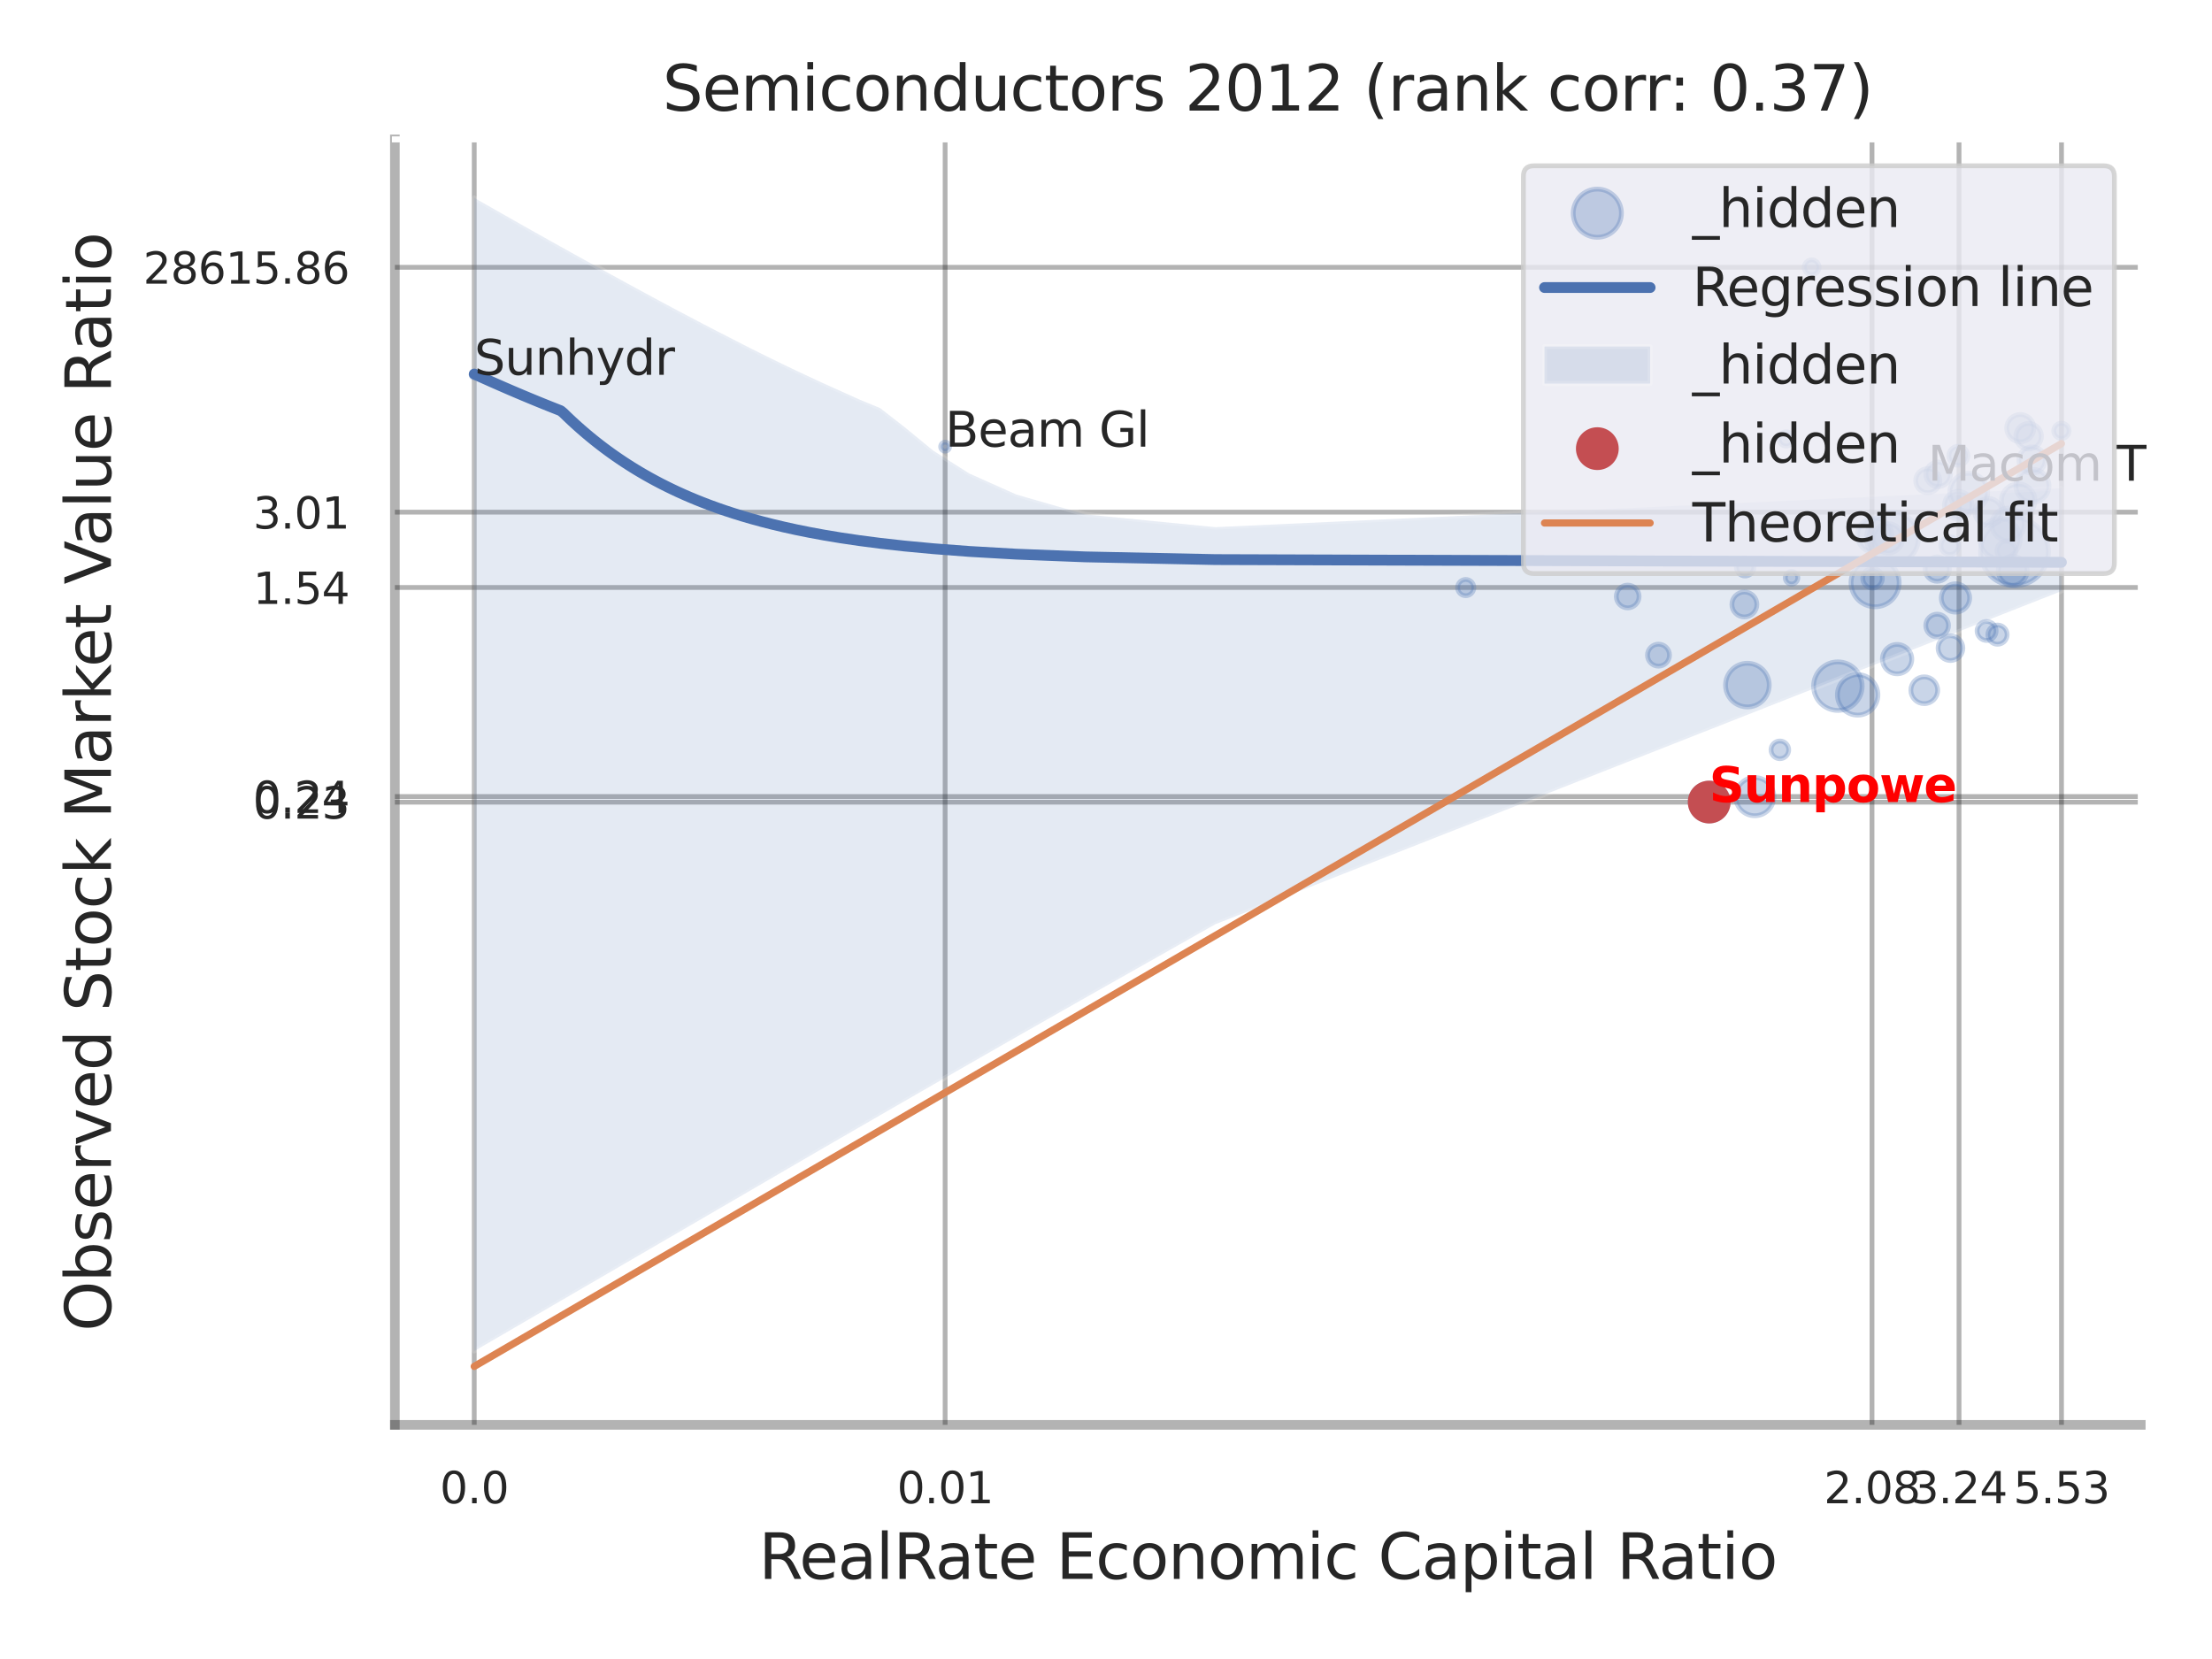 <?xml version="1.0" encoding="utf-8" standalone="no"?>
<!DOCTYPE svg PUBLIC "-//W3C//DTD SVG 1.1//EN"
  "http://www.w3.org/Graphics/SVG/1.1/DTD/svg11.dtd">
<svg xmlns:xlink="http://www.w3.org/1999/xlink" width="460.8pt" height="345.6pt" viewBox="0 0 460.8 345.6" xmlns="http://www.w3.org/2000/svg" version="1.1">
 <defs>
  <style type="text/css">*{stroke-linejoin: round; stroke-linecap: butt}</style>
 </defs>
 <g id="figure_1">
  <g id="patch_1">
   <path d="M 0 345.6 
L 460.8 345.6 
L 460.8 0 
L 0 0 
z
" style="fill: #ffffff"/>
  </g>
  <g id="axes_1">
   <g id="patch_2">
    <path d="M 82.26 296.82 
L 445.961 296.82 
L 445.961 29.04 
L 82.26 29.04 
z
" style="fill: #ffffff"/>
   </g>
   <g id="matplotlib.axis_1">
    <g id="xtick_1">
     <g id="line2d_1">
      <path d="M 98.792 296.82 
L 98.792 29.04 
" clip-path="url(#pff11a1f2a0)" style="fill: none; stroke: #000000; stroke-opacity: 0.3; stroke-linecap: round"/>
     </g>
     <g id="text_1">
      <!-- 0.0 -->
      <g style="fill: #262626" transform="translate(91.635 313.159) scale(0.09 -0.09)">
       <defs>
        <path id="DejaVuSans-30" d="M 2034 4250 
Q 1547 4250 1301 3770 
Q 1056 3291 1056 2328 
Q 1056 1369 1301 889 
Q 1547 409 2034 409 
Q 2525 409 2770 889 
Q 3016 1369 3016 2328 
Q 3016 3291 2770 3770 
Q 2525 4250 2034 4250 
z
M 2034 4750 
Q 2819 4750 3233 4129 
Q 3647 3509 3647 2328 
Q 3647 1150 3233 529 
Q 2819 -91 2034 -91 
Q 1250 -91 836 529 
Q 422 1150 422 2328 
Q 422 3509 836 4129 
Q 1250 4750 2034 4750 
z
" transform="scale(0.016)"/>
        <path id="DejaVuSans-2e" d="M 684 794 
L 1344 794 
L 1344 0 
L 684 0 
L 684 794 
z
" transform="scale(0.016)"/>
       </defs>
       <use xlink:href="#DejaVuSans-30"/>
       <use xlink:href="#DejaVuSans-2e" transform="translate(63.623 0)"/>
       <use xlink:href="#DejaVuSans-30" transform="translate(95.41 0)"/>
      </g>
     </g>
    </g>
    <g id="xtick_2">
     <g id="line2d_2">
      <path d="M 196.888 296.82 
L 196.888 29.04 
" clip-path="url(#pff11a1f2a0)" style="fill: none; stroke: #000000; stroke-opacity: 0.3; stroke-linecap: round"/>
     </g>
     <g id="text_2">
      <!-- 0.01 -->
      <g style="fill: #262626" transform="translate(186.868 313.159) scale(0.09 -0.09)">
       <defs>
        <path id="DejaVuSans-31" d="M 794 531 
L 1825 531 
L 1825 4091 
L 703 3866 
L 703 4441 
L 1819 4666 
L 2450 4666 
L 2450 531 
L 3481 531 
L 3481 0 
L 794 0 
L 794 531 
z
" transform="scale(0.016)"/>
       </defs>
       <use xlink:href="#DejaVuSans-30"/>
       <use xlink:href="#DejaVuSans-2e" transform="translate(63.623 0)"/>
       <use xlink:href="#DejaVuSans-30" transform="translate(95.41 0)"/>
       <use xlink:href="#DejaVuSans-31" transform="translate(159.033 0)"/>
      </g>
     </g>
    </g>
    <g id="xtick_3">
     <g id="line2d_3">
      <path d="M 389.973 296.82 
L 389.973 29.04 
" clip-path="url(#pff11a1f2a0)" style="fill: none; stroke: #000000; stroke-opacity: 0.3; stroke-linecap: round"/>
     </g>
     <g id="text_3">
      <!-- 2.08 -->
      <g style="fill: #262626" transform="translate(379.953 313.159) scale(0.09 -0.09)">
       <defs>
        <path id="DejaVuSans-32" d="M 1228 531 
L 3431 531 
L 3431 0 
L 469 0 
L 469 531 
Q 828 903 1448 1529 
Q 2069 2156 2228 2338 
Q 2531 2678 2651 2914 
Q 2772 3150 2772 3378 
Q 2772 3750 2511 3984 
Q 2250 4219 1831 4219 
Q 1534 4219 1204 4116 
Q 875 4013 500 3803 
L 500 4441 
Q 881 4594 1212 4672 
Q 1544 4750 1819 4750 
Q 2544 4750 2975 4387 
Q 3406 4025 3406 3419 
Q 3406 3131 3298 2873 
Q 3191 2616 2906 2266 
Q 2828 2175 2409 1742 
Q 1991 1309 1228 531 
z
" transform="scale(0.016)"/>
        <path id="DejaVuSans-38" d="M 2034 2216 
Q 1584 2216 1326 1975 
Q 1069 1734 1069 1313 
Q 1069 891 1326 650 
Q 1584 409 2034 409 
Q 2484 409 2743 651 
Q 3003 894 3003 1313 
Q 3003 1734 2745 1975 
Q 2488 2216 2034 2216 
z
M 1403 2484 
Q 997 2584 770 2862 
Q 544 3141 544 3541 
Q 544 4100 942 4425 
Q 1341 4750 2034 4750 
Q 2731 4750 3128 4425 
Q 3525 4100 3525 3541 
Q 3525 3141 3298 2862 
Q 3072 2584 2669 2484 
Q 3125 2378 3379 2068 
Q 3634 1759 3634 1313 
Q 3634 634 3220 271 
Q 2806 -91 2034 -91 
Q 1263 -91 848 271 
Q 434 634 434 1313 
Q 434 1759 690 2068 
Q 947 2378 1403 2484 
z
M 1172 3481 
Q 1172 3119 1398 2916 
Q 1625 2713 2034 2713 
Q 2441 2713 2670 2916 
Q 2900 3119 2900 3481 
Q 2900 3844 2670 4047 
Q 2441 4250 2034 4250 
Q 1625 4250 1398 4047 
Q 1172 3844 1172 3481 
z
" transform="scale(0.016)"/>
       </defs>
       <use xlink:href="#DejaVuSans-32"/>
       <use xlink:href="#DejaVuSans-2e" transform="translate(63.623 0)"/>
       <use xlink:href="#DejaVuSans-30" transform="translate(95.41 0)"/>
       <use xlink:href="#DejaVuSans-38" transform="translate(159.033 0)"/>
      </g>
     </g>
    </g>
    <g id="xtick_4">
     <g id="line2d_4">
      <path d="M 408.099 296.82 
L 408.099 29.04 
" clip-path="url(#pff11a1f2a0)" style="fill: none; stroke: #000000; stroke-opacity: 0.3; stroke-linecap: round"/>
     </g>
     <g id="text_4">
      <!-- 3.24 -->
      <g style="fill: #262626" transform="translate(398.079 313.159) scale(0.09 -0.09)">
       <defs>
        <path id="DejaVuSans-33" d="M 2597 2516 
Q 3050 2419 3304 2112 
Q 3559 1806 3559 1356 
Q 3559 666 3084 287 
Q 2609 -91 1734 -91 
Q 1441 -91 1130 -33 
Q 819 25 488 141 
L 488 750 
Q 750 597 1062 519 
Q 1375 441 1716 441 
Q 2309 441 2620 675 
Q 2931 909 2931 1356 
Q 2931 1769 2642 2001 
Q 2353 2234 1838 2234 
L 1294 2234 
L 1294 2753 
L 1863 2753 
Q 2328 2753 2575 2939 
Q 2822 3125 2822 3475 
Q 2822 3834 2567 4026 
Q 2313 4219 1838 4219 
Q 1578 4219 1281 4162 
Q 984 4106 628 3988 
L 628 4550 
Q 988 4650 1302 4700 
Q 1616 4750 1894 4750 
Q 2613 4750 3031 4423 
Q 3450 4097 3450 3541 
Q 3450 3153 3228 2886 
Q 3006 2619 2597 2516 
z
" transform="scale(0.016)"/>
        <path id="DejaVuSans-34" d="M 2419 4116 
L 825 1625 
L 2419 1625 
L 2419 4116 
z
M 2253 4666 
L 3047 4666 
L 3047 1625 
L 3713 1625 
L 3713 1100 
L 3047 1100 
L 3047 0 
L 2419 0 
L 2419 1100 
L 313 1100 
L 313 1709 
L 2253 4666 
z
" transform="scale(0.016)"/>
       </defs>
       <use xlink:href="#DejaVuSans-33"/>
       <use xlink:href="#DejaVuSans-2e" transform="translate(63.623 0)"/>
       <use xlink:href="#DejaVuSans-32" transform="translate(95.41 0)"/>
       <use xlink:href="#DejaVuSans-34" transform="translate(159.033 0)"/>
      </g>
     </g>
    </g>
    <g id="xtick_5">
     <g id="line2d_5">
      <path d="M 429.447 296.82 
L 429.447 29.04 
" clip-path="url(#pff11a1f2a0)" style="fill: none; stroke: #000000; stroke-opacity: 0.3; stroke-linecap: round"/>
     </g>
     <g id="text_5">
      <!-- 5.53 -->
      <g style="fill: #262626" transform="translate(419.428 313.159) scale(0.09 -0.09)">
       <defs>
        <path id="DejaVuSans-35" d="M 691 4666 
L 3169 4666 
L 3169 4134 
L 1269 4134 
L 1269 2991 
Q 1406 3038 1543 3061 
Q 1681 3084 1819 3084 
Q 2600 3084 3056 2656 
Q 3513 2228 3513 1497 
Q 3513 744 3044 326 
Q 2575 -91 1722 -91 
Q 1428 -91 1123 -41 
Q 819 9 494 109 
L 494 744 
Q 775 591 1075 516 
Q 1375 441 1709 441 
Q 2250 441 2565 725 
Q 2881 1009 2881 1497 
Q 2881 1984 2565 2268 
Q 2250 2553 1709 2553 
Q 1456 2553 1204 2497 
Q 953 2441 691 2322 
L 691 4666 
z
" transform="scale(0.016)"/>
       </defs>
       <use xlink:href="#DejaVuSans-35"/>
       <use xlink:href="#DejaVuSans-2e" transform="translate(63.623 0)"/>
       <use xlink:href="#DejaVuSans-35" transform="translate(95.41 0)"/>
       <use xlink:href="#DejaVuSans-33" transform="translate(159.033 0)"/>
      </g>
     </g>
    </g>
    <g id="xtick_6"/>
    <g id="xtick_7"/>
    <g id="xtick_8"/>
    <g id="xtick_9"/>
    <g id="xtick_10"/>
    <g id="xtick_11"/>
    <g id="text_6">
     <!-- RealRate Economic Capital Ratio -->
     <g style="fill: #262626" transform="translate(158.057 328.908) scale(0.13 -0.13)">
      <defs>
       <path id="DejaVuSans-52" d="M 2841 2188 
Q 3044 2119 3236 1894 
Q 3428 1669 3622 1275 
L 4263 0 
L 3584 0 
L 2988 1197 
Q 2756 1666 2539 1819 
Q 2322 1972 1947 1972 
L 1259 1972 
L 1259 0 
L 628 0 
L 628 4666 
L 2053 4666 
Q 2853 4666 3247 4331 
Q 3641 3997 3641 3322 
Q 3641 2881 3436 2590 
Q 3231 2300 2841 2188 
z
M 1259 4147 
L 1259 2491 
L 2053 2491 
Q 2509 2491 2742 2702 
Q 2975 2913 2975 3322 
Q 2975 3731 2742 3939 
Q 2509 4147 2053 4147 
L 1259 4147 
z
" transform="scale(0.016)"/>
       <path id="DejaVuSans-65" d="M 3597 1894 
L 3597 1613 
L 953 1613 
Q 991 1019 1311 708 
Q 1631 397 2203 397 
Q 2534 397 2845 478 
Q 3156 559 3463 722 
L 3463 178 
Q 3153 47 2828 -22 
Q 2503 -91 2169 -91 
Q 1331 -91 842 396 
Q 353 884 353 1716 
Q 353 2575 817 3079 
Q 1281 3584 2069 3584 
Q 2775 3584 3186 3129 
Q 3597 2675 3597 1894 
z
M 3022 2063 
Q 3016 2534 2758 2815 
Q 2500 3097 2075 3097 
Q 1594 3097 1305 2825 
Q 1016 2553 972 2059 
L 3022 2063 
z
" transform="scale(0.016)"/>
       <path id="DejaVuSans-61" d="M 2194 1759 
Q 1497 1759 1228 1600 
Q 959 1441 959 1056 
Q 959 750 1161 570 
Q 1363 391 1709 391 
Q 2188 391 2477 730 
Q 2766 1069 2766 1631 
L 2766 1759 
L 2194 1759 
z
M 3341 1997 
L 3341 0 
L 2766 0 
L 2766 531 
Q 2569 213 2275 61 
Q 1981 -91 1556 -91 
Q 1019 -91 701 211 
Q 384 513 384 1019 
Q 384 1609 779 1909 
Q 1175 2209 1959 2209 
L 2766 2209 
L 2766 2266 
Q 2766 2663 2505 2880 
Q 2244 3097 1772 3097 
Q 1472 3097 1187 3025 
Q 903 2953 641 2809 
L 641 3341 
Q 956 3463 1253 3523 
Q 1550 3584 1831 3584 
Q 2591 3584 2966 3190 
Q 3341 2797 3341 1997 
z
" transform="scale(0.016)"/>
       <path id="DejaVuSans-6c" d="M 603 4863 
L 1178 4863 
L 1178 0 
L 603 0 
L 603 4863 
z
" transform="scale(0.016)"/>
       <path id="DejaVuSans-74" d="M 1172 4494 
L 1172 3500 
L 2356 3500 
L 2356 3053 
L 1172 3053 
L 1172 1153 
Q 1172 725 1289 603 
Q 1406 481 1766 481 
L 2356 481 
L 2356 0 
L 1766 0 
Q 1100 0 847 248 
Q 594 497 594 1153 
L 594 3053 
L 172 3053 
L 172 3500 
L 594 3500 
L 594 4494 
L 1172 4494 
z
" transform="scale(0.016)"/>
       <path id="DejaVuSans-20" transform="scale(0.016)"/>
       <path id="DejaVuSans-45" d="M 628 4666 
L 3578 4666 
L 3578 4134 
L 1259 4134 
L 1259 2753 
L 3481 2753 
L 3481 2222 
L 1259 2222 
L 1259 531 
L 3634 531 
L 3634 0 
L 628 0 
L 628 4666 
z
" transform="scale(0.016)"/>
       <path id="DejaVuSans-63" d="M 3122 3366 
L 3122 2828 
Q 2878 2963 2633 3030 
Q 2388 3097 2138 3097 
Q 1578 3097 1268 2742 
Q 959 2388 959 1747 
Q 959 1106 1268 751 
Q 1578 397 2138 397 
Q 2388 397 2633 464 
Q 2878 531 3122 666 
L 3122 134 
Q 2881 22 2623 -34 
Q 2366 -91 2075 -91 
Q 1284 -91 818 406 
Q 353 903 353 1747 
Q 353 2603 823 3093 
Q 1294 3584 2113 3584 
Q 2378 3584 2631 3529 
Q 2884 3475 3122 3366 
z
" transform="scale(0.016)"/>
       <path id="DejaVuSans-6f" d="M 1959 3097 
Q 1497 3097 1228 2736 
Q 959 2375 959 1747 
Q 959 1119 1226 758 
Q 1494 397 1959 397 
Q 2419 397 2687 759 
Q 2956 1122 2956 1747 
Q 2956 2369 2687 2733 
Q 2419 3097 1959 3097 
z
M 1959 3584 
Q 2709 3584 3137 3096 
Q 3566 2609 3566 1747 
Q 3566 888 3137 398 
Q 2709 -91 1959 -91 
Q 1206 -91 779 398 
Q 353 888 353 1747 
Q 353 2609 779 3096 
Q 1206 3584 1959 3584 
z
" transform="scale(0.016)"/>
       <path id="DejaVuSans-6e" d="M 3513 2113 
L 3513 0 
L 2938 0 
L 2938 2094 
Q 2938 2591 2744 2837 
Q 2550 3084 2163 3084 
Q 1697 3084 1428 2787 
Q 1159 2491 1159 1978 
L 1159 0 
L 581 0 
L 581 3500 
L 1159 3500 
L 1159 2956 
Q 1366 3272 1645 3428 
Q 1925 3584 2291 3584 
Q 2894 3584 3203 3211 
Q 3513 2838 3513 2113 
z
" transform="scale(0.016)"/>
       <path id="DejaVuSans-6d" d="M 3328 2828 
Q 3544 3216 3844 3400 
Q 4144 3584 4550 3584 
Q 5097 3584 5394 3201 
Q 5691 2819 5691 2113 
L 5691 0 
L 5113 0 
L 5113 2094 
Q 5113 2597 4934 2840 
Q 4756 3084 4391 3084 
Q 3944 3084 3684 2787 
Q 3425 2491 3425 1978 
L 3425 0 
L 2847 0 
L 2847 2094 
Q 2847 2600 2669 2842 
Q 2491 3084 2119 3084 
Q 1678 3084 1418 2786 
Q 1159 2488 1159 1978 
L 1159 0 
L 581 0 
L 581 3500 
L 1159 3500 
L 1159 2956 
Q 1356 3278 1631 3431 
Q 1906 3584 2284 3584 
Q 2666 3584 2933 3390 
Q 3200 3197 3328 2828 
z
" transform="scale(0.016)"/>
       <path id="DejaVuSans-69" d="M 603 3500 
L 1178 3500 
L 1178 0 
L 603 0 
L 603 3500 
z
M 603 4863 
L 1178 4863 
L 1178 4134 
L 603 4134 
L 603 4863 
z
" transform="scale(0.016)"/>
       <path id="DejaVuSans-43" d="M 4122 4306 
L 4122 3641 
Q 3803 3938 3442 4084 
Q 3081 4231 2675 4231 
Q 1875 4231 1450 3742 
Q 1025 3253 1025 2328 
Q 1025 1406 1450 917 
Q 1875 428 2675 428 
Q 3081 428 3442 575 
Q 3803 722 4122 1019 
L 4122 359 
Q 3791 134 3420 21 
Q 3050 -91 2638 -91 
Q 1578 -91 968 557 
Q 359 1206 359 2328 
Q 359 3453 968 4101 
Q 1578 4750 2638 4750 
Q 3056 4750 3426 4639 
Q 3797 4528 4122 4306 
z
" transform="scale(0.016)"/>
       <path id="DejaVuSans-70" d="M 1159 525 
L 1159 -1331 
L 581 -1331 
L 581 3500 
L 1159 3500 
L 1159 2969 
Q 1341 3281 1617 3432 
Q 1894 3584 2278 3584 
Q 2916 3584 3314 3078 
Q 3713 2572 3713 1747 
Q 3713 922 3314 415 
Q 2916 -91 2278 -91 
Q 1894 -91 1617 61 
Q 1341 213 1159 525 
z
M 3116 1747 
Q 3116 2381 2855 2742 
Q 2594 3103 2138 3103 
Q 1681 3103 1420 2742 
Q 1159 2381 1159 1747 
Q 1159 1113 1420 752 
Q 1681 391 2138 391 
Q 2594 391 2855 752 
Q 3116 1113 3116 1747 
z
" transform="scale(0.016)"/>
      </defs>
      <use xlink:href="#DejaVuSans-52"/>
      <use xlink:href="#DejaVuSans-65" transform="translate(64.982 0)"/>
      <use xlink:href="#DejaVuSans-61" transform="translate(126.506 0)"/>
      <use xlink:href="#DejaVuSans-6c" transform="translate(187.785 0)"/>
      <use xlink:href="#DejaVuSans-52" transform="translate(215.568 0)"/>
      <use xlink:href="#DejaVuSans-61" transform="translate(282.801 0)"/>
      <use xlink:href="#DejaVuSans-74" transform="translate(344.08 0)"/>
      <use xlink:href="#DejaVuSans-65" transform="translate(383.289 0)"/>
      <use xlink:href="#DejaVuSans-20" transform="translate(444.812 0)"/>
      <use xlink:href="#DejaVuSans-45" transform="translate(476.6 0)"/>
      <use xlink:href="#DejaVuSans-63" transform="translate(539.783 0)"/>
      <use xlink:href="#DejaVuSans-6f" transform="translate(594.764 0)"/>
      <use xlink:href="#DejaVuSans-6e" transform="translate(655.945 0)"/>
      <use xlink:href="#DejaVuSans-6f" transform="translate(719.324 0)"/>
      <use xlink:href="#DejaVuSans-6d" transform="translate(780.506 0)"/>
      <use xlink:href="#DejaVuSans-69" transform="translate(877.918 0)"/>
      <use xlink:href="#DejaVuSans-63" transform="translate(905.701 0)"/>
      <use xlink:href="#DejaVuSans-20" transform="translate(960.682 0)"/>
      <use xlink:href="#DejaVuSans-43" transform="translate(992.469 0)"/>
      <use xlink:href="#DejaVuSans-61" transform="translate(1062.293 0)"/>
      <use xlink:href="#DejaVuSans-70" transform="translate(1123.572 0)"/>
      <use xlink:href="#DejaVuSans-69" transform="translate(1187.049 0)"/>
      <use xlink:href="#DejaVuSans-74" transform="translate(1214.832 0)"/>
      <use xlink:href="#DejaVuSans-61" transform="translate(1254.041 0)"/>
      <use xlink:href="#DejaVuSans-6c" transform="translate(1315.32 0)"/>
      <use xlink:href="#DejaVuSans-20" transform="translate(1343.104 0)"/>
      <use xlink:href="#DejaVuSans-52" transform="translate(1374.891 0)"/>
      <use xlink:href="#DejaVuSans-61" transform="translate(1442.123 0)"/>
      <use xlink:href="#DejaVuSans-74" transform="translate(1503.402 0)"/>
      <use xlink:href="#DejaVuSans-69" transform="translate(1542.611 0)"/>
      <use xlink:href="#DejaVuSans-6f" transform="translate(1570.395 0)"/>
     </g>
    </g>
   </g>
   <g id="matplotlib.axis_2">
    <g id="ytick_1">
     <g id="line2d_6">
      <path d="M 82.26 167.11 
L 445.961 167.11 
" clip-path="url(#pff11a1f2a0)" style="fill: none; stroke: #000000; stroke-opacity: 0.3; stroke-linecap: round"/>
     </g>
     <g id="text_7">
      <!-- 0.23 -->
      <g style="fill: #262626" transform="translate(52.721 170.53) scale(0.09 -0.09)">
       <use xlink:href="#DejaVuSans-30"/>
       <use xlink:href="#DejaVuSans-2e" transform="translate(63.623 0)"/>
       <use xlink:href="#DejaVuSans-32" transform="translate(95.41 0)"/>
       <use xlink:href="#DejaVuSans-33" transform="translate(159.033 0)"/>
      </g>
     </g>
    </g>
    <g id="ytick_2">
     <g id="line2d_7">
      <path d="M 82.26 165.939 
L 445.961 165.939 
" clip-path="url(#pff11a1f2a0)" style="fill: none; stroke: #000000; stroke-opacity: 0.3; stroke-linecap: round"/>
     </g>
     <g id="text_8">
      <!-- 0.24 -->
      <g style="fill: #262626" transform="translate(52.721 169.359) scale(0.09 -0.09)">
       <use xlink:href="#DejaVuSans-30"/>
       <use xlink:href="#DejaVuSans-2e" transform="translate(63.623 0)"/>
       <use xlink:href="#DejaVuSans-32" transform="translate(95.41 0)"/>
       <use xlink:href="#DejaVuSans-34" transform="translate(159.033 0)"/>
      </g>
     </g>
    </g>
    <g id="ytick_3">
     <g id="line2d_8">
      <path d="M 82.26 122.38 
L 445.961 122.38 
" clip-path="url(#pff11a1f2a0)" style="fill: none; stroke: #000000; stroke-opacity: 0.3; stroke-linecap: round"/>
     </g>
     <g id="text_9">
      <!-- 1.54 -->
      <g style="fill: #262626" transform="translate(52.721 125.8) scale(0.09 -0.09)">
       <use xlink:href="#DejaVuSans-31"/>
       <use xlink:href="#DejaVuSans-2e" transform="translate(63.623 0)"/>
       <use xlink:href="#DejaVuSans-35" transform="translate(95.41 0)"/>
       <use xlink:href="#DejaVuSans-34" transform="translate(159.033 0)"/>
      </g>
     </g>
    </g>
    <g id="ytick_4">
     <g id="line2d_9">
      <path d="M 82.26 106.69 
L 445.961 106.69 
" clip-path="url(#pff11a1f2a0)" style="fill: none; stroke: #000000; stroke-opacity: 0.3; stroke-linecap: round"/>
     </g>
     <g id="text_10">
      <!-- 3.01 -->
      <g style="fill: #262626" transform="translate(52.721 110.109) scale(0.09 -0.09)">
       <use xlink:href="#DejaVuSans-33"/>
       <use xlink:href="#DejaVuSans-2e" transform="translate(63.623 0)"/>
       <use xlink:href="#DejaVuSans-30" transform="translate(95.41 0)"/>
       <use xlink:href="#DejaVuSans-31" transform="translate(159.033 0)"/>
      </g>
     </g>
    </g>
    <g id="ytick_5">
     <g id="line2d_10">
      <path d="M 82.26 55.679 
L 445.961 55.679 
" clip-path="url(#pff11a1f2a0)" style="fill: none; stroke: #000000; stroke-opacity: 0.3; stroke-linecap: round"/>
     </g>
     <g id="text_11">
      <!-- 28615.86 -->
      <g style="fill: #262626" transform="translate(29.816 59.098) scale(0.09 -0.09)">
       <defs>
        <path id="DejaVuSans-36" d="M 2113 2584 
Q 1688 2584 1439 2293 
Q 1191 2003 1191 1497 
Q 1191 994 1439 701 
Q 1688 409 2113 409 
Q 2538 409 2786 701 
Q 3034 994 3034 1497 
Q 3034 2003 2786 2293 
Q 2538 2584 2113 2584 
z
M 3366 4563 
L 3366 3988 
Q 3128 4100 2886 4159 
Q 2644 4219 2406 4219 
Q 1781 4219 1451 3797 
Q 1122 3375 1075 2522 
Q 1259 2794 1537 2939 
Q 1816 3084 2150 3084 
Q 2853 3084 3261 2657 
Q 3669 2231 3669 1497 
Q 3669 778 3244 343 
Q 2819 -91 2113 -91 
Q 1303 -91 875 529 
Q 447 1150 447 2328 
Q 447 3434 972 4092 
Q 1497 4750 2381 4750 
Q 2619 4750 2861 4703 
Q 3103 4656 3366 4563 
z
" transform="scale(0.016)"/>
       </defs>
       <use xlink:href="#DejaVuSans-32"/>
       <use xlink:href="#DejaVuSans-38" transform="translate(63.623 0)"/>
       <use xlink:href="#DejaVuSans-36" transform="translate(127.246 0)"/>
       <use xlink:href="#DejaVuSans-31" transform="translate(190.869 0)"/>
       <use xlink:href="#DejaVuSans-35" transform="translate(254.492 0)"/>
       <use xlink:href="#DejaVuSans-2e" transform="translate(318.115 0)"/>
       <use xlink:href="#DejaVuSans-38" transform="translate(349.902 0)"/>
       <use xlink:href="#DejaVuSans-36" transform="translate(413.525 0)"/>
      </g>
     </g>
    </g>
    <g id="ytick_6"/>
    <g id="ytick_7"/>
    <g id="ytick_8"/>
    <g id="ytick_9"/>
    <g id="ytick_10"/>
    <g id="ytick_11"/>
    <g id="ytick_12"/>
    <g id="text_12">
     <!-- Observed Stock Market Value Ratio -->
     <g style="fill: #262626" transform="translate(23.112 277.332) rotate(-90) scale(0.13 -0.13)">
      <defs>
       <path id="DejaVuSans-4f" d="M 2522 4238 
Q 1834 4238 1429 3725 
Q 1025 3213 1025 2328 
Q 1025 1447 1429 934 
Q 1834 422 2522 422 
Q 3209 422 3611 934 
Q 4013 1447 4013 2328 
Q 4013 3213 3611 3725 
Q 3209 4238 2522 4238 
z
M 2522 4750 
Q 3503 4750 4090 4092 
Q 4678 3434 4678 2328 
Q 4678 1225 4090 567 
Q 3503 -91 2522 -91 
Q 1538 -91 948 565 
Q 359 1222 359 2328 
Q 359 3434 948 4092 
Q 1538 4750 2522 4750 
z
" transform="scale(0.016)"/>
       <path id="DejaVuSans-62" d="M 3116 1747 
Q 3116 2381 2855 2742 
Q 2594 3103 2138 3103 
Q 1681 3103 1420 2742 
Q 1159 2381 1159 1747 
Q 1159 1113 1420 752 
Q 1681 391 2138 391 
Q 2594 391 2855 752 
Q 3116 1113 3116 1747 
z
M 1159 2969 
Q 1341 3281 1617 3432 
Q 1894 3584 2278 3584 
Q 2916 3584 3314 3078 
Q 3713 2572 3713 1747 
Q 3713 922 3314 415 
Q 2916 -91 2278 -91 
Q 1894 -91 1617 61 
Q 1341 213 1159 525 
L 1159 0 
L 581 0 
L 581 4863 
L 1159 4863 
L 1159 2969 
z
" transform="scale(0.016)"/>
       <path id="DejaVuSans-73" d="M 2834 3397 
L 2834 2853 
Q 2591 2978 2328 3040 
Q 2066 3103 1784 3103 
Q 1356 3103 1142 2972 
Q 928 2841 928 2578 
Q 928 2378 1081 2264 
Q 1234 2150 1697 2047 
L 1894 2003 
Q 2506 1872 2764 1633 
Q 3022 1394 3022 966 
Q 3022 478 2636 193 
Q 2250 -91 1575 -91 
Q 1294 -91 989 -36 
Q 684 19 347 128 
L 347 722 
Q 666 556 975 473 
Q 1284 391 1588 391 
Q 1994 391 2212 530 
Q 2431 669 2431 922 
Q 2431 1156 2273 1281 
Q 2116 1406 1581 1522 
L 1381 1569 
Q 847 1681 609 1914 
Q 372 2147 372 2553 
Q 372 3047 722 3315 
Q 1072 3584 1716 3584 
Q 2034 3584 2315 3537 
Q 2597 3491 2834 3397 
z
" transform="scale(0.016)"/>
       <path id="DejaVuSans-72" d="M 2631 2963 
Q 2534 3019 2420 3045 
Q 2306 3072 2169 3072 
Q 1681 3072 1420 2755 
Q 1159 2438 1159 1844 
L 1159 0 
L 581 0 
L 581 3500 
L 1159 3500 
L 1159 2956 
Q 1341 3275 1631 3429 
Q 1922 3584 2338 3584 
Q 2397 3584 2469 3576 
Q 2541 3569 2628 3553 
L 2631 2963 
z
" transform="scale(0.016)"/>
       <path id="DejaVuSans-76" d="M 191 3500 
L 800 3500 
L 1894 563 
L 2988 3500 
L 3597 3500 
L 2284 0 
L 1503 0 
L 191 3500 
z
" transform="scale(0.016)"/>
       <path id="DejaVuSans-64" d="M 2906 2969 
L 2906 4863 
L 3481 4863 
L 3481 0 
L 2906 0 
L 2906 525 
Q 2725 213 2448 61 
Q 2172 -91 1784 -91 
Q 1150 -91 751 415 
Q 353 922 353 1747 
Q 353 2572 751 3078 
Q 1150 3584 1784 3584 
Q 2172 3584 2448 3432 
Q 2725 3281 2906 2969 
z
M 947 1747 
Q 947 1113 1208 752 
Q 1469 391 1925 391 
Q 2381 391 2643 752 
Q 2906 1113 2906 1747 
Q 2906 2381 2643 2742 
Q 2381 3103 1925 3103 
Q 1469 3103 1208 2742 
Q 947 2381 947 1747 
z
" transform="scale(0.016)"/>
       <path id="DejaVuSans-53" d="M 3425 4513 
L 3425 3897 
Q 3066 4069 2747 4153 
Q 2428 4238 2131 4238 
Q 1616 4238 1336 4038 
Q 1056 3838 1056 3469 
Q 1056 3159 1242 3001 
Q 1428 2844 1947 2747 
L 2328 2669 
Q 3034 2534 3370 2195 
Q 3706 1856 3706 1288 
Q 3706 609 3251 259 
Q 2797 -91 1919 -91 
Q 1588 -91 1214 -16 
Q 841 59 441 206 
L 441 856 
Q 825 641 1194 531 
Q 1563 422 1919 422 
Q 2459 422 2753 634 
Q 3047 847 3047 1241 
Q 3047 1584 2836 1778 
Q 2625 1972 2144 2069 
L 1759 2144 
Q 1053 2284 737 2584 
Q 422 2884 422 3419 
Q 422 4038 858 4394 
Q 1294 4750 2059 4750 
Q 2388 4750 2728 4690 
Q 3069 4631 3425 4513 
z
" transform="scale(0.016)"/>
       <path id="DejaVuSans-6b" d="M 581 4863 
L 1159 4863 
L 1159 1991 
L 2875 3500 
L 3609 3500 
L 1753 1863 
L 3688 0 
L 2938 0 
L 1159 1709 
L 1159 0 
L 581 0 
L 581 4863 
z
" transform="scale(0.016)"/>
       <path id="DejaVuSans-4d" d="M 628 4666 
L 1569 4666 
L 2759 1491 
L 3956 4666 
L 4897 4666 
L 4897 0 
L 4281 0 
L 4281 4097 
L 3078 897 
L 2444 897 
L 1241 4097 
L 1241 0 
L 628 0 
L 628 4666 
z
" transform="scale(0.016)"/>
       <path id="DejaVuSans-56" d="M 1831 0 
L 50 4666 
L 709 4666 
L 2188 738 
L 3669 4666 
L 4325 4666 
L 2547 0 
L 1831 0 
z
" transform="scale(0.016)"/>
       <path id="DejaVuSans-75" d="M 544 1381 
L 544 3500 
L 1119 3500 
L 1119 1403 
Q 1119 906 1312 657 
Q 1506 409 1894 409 
Q 2359 409 2629 706 
Q 2900 1003 2900 1516 
L 2900 3500 
L 3475 3500 
L 3475 0 
L 2900 0 
L 2900 538 
Q 2691 219 2414 64 
Q 2138 -91 1772 -91 
Q 1169 -91 856 284 
Q 544 659 544 1381 
z
M 1991 3584 
L 1991 3584 
z
" transform="scale(0.016)"/>
      </defs>
      <use xlink:href="#DejaVuSans-4f"/>
      <use xlink:href="#DejaVuSans-62" transform="translate(78.711 0)"/>
      <use xlink:href="#DejaVuSans-73" transform="translate(142.188 0)"/>
      <use xlink:href="#DejaVuSans-65" transform="translate(194.287 0)"/>
      <use xlink:href="#DejaVuSans-72" transform="translate(255.811 0)"/>
      <use xlink:href="#DejaVuSans-76" transform="translate(296.924 0)"/>
      <use xlink:href="#DejaVuSans-65" transform="translate(356.104 0)"/>
      <use xlink:href="#DejaVuSans-64" transform="translate(417.627 0)"/>
      <use xlink:href="#DejaVuSans-20" transform="translate(481.104 0)"/>
      <use xlink:href="#DejaVuSans-53" transform="translate(512.891 0)"/>
      <use xlink:href="#DejaVuSans-74" transform="translate(576.367 0)"/>
      <use xlink:href="#DejaVuSans-6f" transform="translate(615.576 0)"/>
      <use xlink:href="#DejaVuSans-63" transform="translate(676.758 0)"/>
      <use xlink:href="#DejaVuSans-6b" transform="translate(731.738 0)"/>
      <use xlink:href="#DejaVuSans-20" transform="translate(789.648 0)"/>
      <use xlink:href="#DejaVuSans-4d" transform="translate(821.436 0)"/>
      <use xlink:href="#DejaVuSans-61" transform="translate(907.715 0)"/>
      <use xlink:href="#DejaVuSans-72" transform="translate(968.994 0)"/>
      <use xlink:href="#DejaVuSans-6b" transform="translate(1010.107 0)"/>
      <use xlink:href="#DejaVuSans-65" transform="translate(1064.393 0)"/>
      <use xlink:href="#DejaVuSans-74" transform="translate(1125.916 0)"/>
      <use xlink:href="#DejaVuSans-20" transform="translate(1165.125 0)"/>
      <use xlink:href="#DejaVuSans-56" transform="translate(1196.912 0)"/>
      <use xlink:href="#DejaVuSans-61" transform="translate(1257.57 0)"/>
      <use xlink:href="#DejaVuSans-6c" transform="translate(1318.85 0)"/>
      <use xlink:href="#DejaVuSans-75" transform="translate(1346.633 0)"/>
      <use xlink:href="#DejaVuSans-65" transform="translate(1410.012 0)"/>
      <use xlink:href="#DejaVuSans-20" transform="translate(1471.535 0)"/>
      <use xlink:href="#DejaVuSans-52" transform="translate(1503.322 0)"/>
      <use xlink:href="#DejaVuSans-61" transform="translate(1570.555 0)"/>
      <use xlink:href="#DejaVuSans-74" transform="translate(1631.834 0)"/>
      <use xlink:href="#DejaVuSans-69" transform="translate(1671.043 0)"/>
      <use xlink:href="#DejaVuSans-6f" transform="translate(1698.826 0)"/>
     </g>
    </g>
   </g>
   <g id="PathCollection_1">
    <path d="M 364.014 147.268 
C 365.221 147.268 366.378 146.789 367.232 145.935 
C 368.085 145.082 368.565 143.924 368.565 142.717 
C 368.565 141.51 368.085 140.353 367.232 139.499 
C 366.378 138.646 365.221 138.166 364.014 138.166 
C 362.807 138.166 361.649 138.646 360.795 139.499 
C 359.942 140.353 359.462 141.51 359.462 142.717 
C 359.462 143.924 359.942 145.082 360.795 145.935 
C 361.649 146.789 362.807 147.268 364.014 147.268 
z
" clip-path="url(#pff11a1f2a0)" style="fill: #4c72b0; fill-opacity: 0.3; stroke: #4c72b0; stroke-opacity: 0.3"/>
    <path d="M 420.43 107.768 
C 421.355 107.768 422.242 107.401 422.895 106.747 
C 423.549 106.093 423.917 105.206 423.917 104.282 
C 423.917 103.357 423.549 102.47 422.895 101.816 
C 422.242 101.163 421.355 100.795 420.43 100.795 
C 419.505 100.795 418.618 101.163 417.965 101.816 
C 417.311 102.47 416.943 103.357 416.943 104.282 
C 416.943 105.206 417.311 106.093 417.965 106.747 
C 418.618 107.401 419.505 107.768 420.43 107.768 
z
" clip-path="url(#pff11a1f2a0)" style="fill: #4c72b0; fill-opacity: 0.3; stroke: #4c72b0; stroke-opacity: 0.3"/>
    <path d="M 410.12 106.498 
C 411.167 106.498 412.172 106.082 412.913 105.341 
C 413.654 104.6 414.07 103.595 414.07 102.548 
C 414.07 101.5 413.654 100.495 412.913 99.754 
C 412.172 99.013 411.167 98.597 410.12 98.597 
C 409.072 98.597 408.067 99.013 407.326 99.754 
C 406.585 100.495 406.169 101.5 406.169 102.548 
C 406.169 103.595 406.585 104.6 407.326 105.341 
C 408.067 106.082 409.072 106.498 410.12 106.498 
z
" clip-path="url(#pff11a1f2a0)" style="fill: #4c72b0; fill-opacity: 0.3; stroke: #4c72b0; stroke-opacity: 0.3"/>
    <path d="M 390.615 126.406 
C 391.945 126.406 393.22 125.877 394.16 124.937 
C 395.101 123.997 395.629 122.721 395.629 121.391 
C 395.629 120.062 395.101 118.786 394.16 117.846 
C 393.22 116.906 391.945 116.377 390.615 116.377 
C 389.285 116.377 388.01 116.906 387.069 117.846 
C 386.129 118.786 385.601 120.062 385.601 121.391 
C 385.601 122.721 386.129 123.997 387.069 124.937 
C 388.01 125.877 389.285 126.406 390.615 126.406 
z
" clip-path="url(#pff11a1f2a0)" style="fill: #4c72b0; fill-opacity: 0.3; stroke: #4c72b0; stroke-opacity: 0.3"/>
    <path d="M 407.362 127.515 
C 408.145 127.515 408.896 127.204 409.449 126.651 
C 410.003 126.097 410.314 125.346 410.314 124.563 
C 410.314 123.781 410.003 123.03 409.449 122.476 
C 408.896 121.923 408.145 121.612 407.362 121.612 
C 406.579 121.612 405.828 121.923 405.275 122.476 
C 404.721 123.03 404.41 123.781 404.41 124.563 
C 404.41 125.346 404.721 126.097 405.275 126.651 
C 405.828 127.204 406.579 127.515 407.362 127.515 
z
" clip-path="url(#pff11a1f2a0)" style="fill: #4c72b0; fill-opacity: 0.3; stroke: #4c72b0; stroke-opacity: 0.3"/>
    <path d="M 419.654 122.005 
C 421.529 122.005 423.328 121.26 424.654 119.934 
C 425.98 118.608 426.725 116.809 426.725 114.934 
C 426.725 113.059 425.98 111.26 424.654 109.934 
C 423.328 108.608 421.529 107.863 419.654 107.863 
C 417.779 107.863 415.98 108.608 414.654 109.934 
C 413.328 111.26 412.583 113.059 412.583 114.934 
C 412.583 116.809 413.328 118.608 414.654 119.934 
C 415.98 121.26 417.779 122.005 419.654 122.005 
z
" clip-path="url(#pff11a1f2a0)" style="fill: #4c72b0; fill-opacity: 0.3; stroke: #4c72b0; stroke-opacity: 0.3"/>
    <path d="M 419.284 121.911 
C 420.08 121.911 420.844 121.594 421.407 121.031 
C 421.97 120.468 422.286 119.705 422.286 118.909 
C 422.286 118.113 421.97 117.349 421.407 116.786 
C 420.844 116.223 420.08 115.907 419.284 115.907 
C 418.488 115.907 417.724 116.223 417.161 116.786 
C 416.599 117.349 416.282 118.113 416.282 118.909 
C 416.282 119.705 416.599 120.468 417.161 121.031 
C 417.724 121.594 418.488 121.911 419.284 121.911 
z
" clip-path="url(#pff11a1f2a0)" style="fill: #4c72b0; fill-opacity: 0.3; stroke: #4c72b0; stroke-opacity: 0.3"/>
    <path d="M 423.313 98.585 
C 424.042 98.585 424.741 98.296 425.256 97.78 
C 425.771 97.265 426.061 96.566 426.061 95.837 
C 426.061 95.108 425.771 94.409 425.256 93.894 
C 424.741 93.379 424.042 93.089 423.313 93.089 
C 422.584 93.089 421.885 93.379 421.37 93.894 
C 420.854 94.409 420.565 95.108 420.565 95.837 
C 420.565 96.566 420.854 97.265 421.37 97.78 
C 421.885 98.296 422.584 98.585 423.313 98.585 
z
" clip-path="url(#pff11a1f2a0)" style="fill: #4c72b0; fill-opacity: 0.3; stroke: #4c72b0; stroke-opacity: 0.3"/>
    <path d="M 394.249 117.511 
C 395.681 117.511 397.054 116.942 398.067 115.929 
C 399.08 114.916 399.648 113.543 399.648 112.111 
C 399.648 110.679 399.08 109.305 398.067 108.293 
C 397.054 107.28 395.681 106.711 394.249 106.711 
C 392.817 106.711 391.443 107.28 390.431 108.293 
C 389.418 109.305 388.849 110.679 388.849 112.111 
C 388.849 113.543 389.418 114.916 390.431 115.929 
C 391.443 116.942 392.817 117.511 394.249 117.511 
z
" clip-path="url(#pff11a1f2a0)" style="fill: #4c72b0; fill-opacity: 0.3; stroke: #4c72b0; stroke-opacity: 0.3"/>
    <path d="M 382.861 147.991 
C 384.203 147.991 385.49 147.458 386.438 146.51 
C 387.387 145.561 387.92 144.275 387.92 142.933 
C 387.92 141.592 387.387 140.305 386.438 139.357 
C 385.49 138.408 384.203 137.875 382.861 137.875 
C 381.52 137.875 380.233 138.408 379.285 139.357 
C 378.336 140.305 377.803 141.592 377.803 142.933 
C 377.803 144.275 378.336 145.561 379.285 146.51 
C 380.233 147.458 381.52 147.991 382.861 147.991 
z
" clip-path="url(#pff11a1f2a0)" style="fill: #4c72b0; fill-opacity: 0.3; stroke: #4c72b0; stroke-opacity: 0.3"/>
    <path d="M 429.429 91.355 
C 429.854 91.355 430.261 91.186 430.561 90.886 
C 430.862 90.586 431.03 90.178 431.03 89.754 
C 431.03 89.329 430.862 88.922 430.561 88.621 
C 430.261 88.321 429.854 88.152 429.429 88.152 
C 429.004 88.152 428.597 88.321 428.297 88.621 
C 427.996 88.922 427.828 89.329 427.828 89.754 
C 427.828 90.178 427.996 90.586 428.297 90.886 
C 428.597 91.186 429.004 91.355 429.429 91.355 
z
" clip-path="url(#pff11a1f2a0)" style="fill: #4c72b0; fill-opacity: 0.3; stroke: #4c72b0; stroke-opacity: 0.3"/>
    <path d="M 406.169 115.536 
C 406.659 115.536 407.129 115.341 407.475 114.995 
C 407.821 114.649 408.015 114.179 408.015 113.689 
C 408.015 113.2 407.821 112.73 407.475 112.384 
C 407.129 112.038 406.659 111.843 406.169 111.843 
C 405.68 111.843 405.21 112.038 404.864 112.384 
C 404.518 112.73 404.323 113.2 404.323 113.689 
C 404.323 114.179 404.518 114.649 404.864 114.995 
C 405.21 115.341 405.68 115.536 406.169 115.536 
z
" clip-path="url(#pff11a1f2a0)" style="fill: #4c72b0; fill-opacity: 0.3; stroke: #4c72b0; stroke-opacity: 0.3"/>
    <path d="M 422.604 93.544 
C 423.31 93.544 423.988 93.263 424.488 92.763 
C 424.988 92.263 425.269 91.585 425.269 90.878 
C 425.269 90.171 424.988 89.493 424.488 88.994 
C 423.988 88.494 423.31 88.213 422.604 88.213 
C 421.897 88.213 421.219 88.494 420.719 88.994 
C 420.219 89.493 419.938 90.171 419.938 90.878 
C 419.938 91.585 420.219 92.263 420.719 92.763 
C 421.219 93.263 421.897 93.544 422.604 93.544 
z
" clip-path="url(#pff11a1f2a0)" style="fill: #4c72b0; fill-opacity: 0.3; stroke: #4c72b0; stroke-opacity: 0.3"/>
    <path d="M 345.495 138.774 
C 346.104 138.774 346.687 138.532 347.117 138.102 
C 347.547 137.672 347.789 137.089 347.789 136.48 
C 347.789 135.872 347.547 135.289 347.117 134.858 
C 346.687 134.428 346.104 134.187 345.495 134.187 
C 344.887 134.187 344.304 134.428 343.873 134.858 
C 343.443 135.289 343.202 135.872 343.202 136.48 
C 343.202 137.089 343.443 137.672 343.873 138.102 
C 344.304 138.532 344.887 138.774 345.495 138.774 
z
" clip-path="url(#pff11a1f2a0)" style="fill: #4c72b0; fill-opacity: 0.3; stroke: #4c72b0; stroke-opacity: 0.3"/>
    <path d="M 400.858 146.581 
C 401.599 146.581 402.31 146.287 402.834 145.763 
C 403.357 145.239 403.652 144.529 403.652 143.788 
C 403.652 143.047 403.357 142.337 402.834 141.813 
C 402.31 141.289 401.599 140.995 400.858 140.995 
C 400.118 140.995 399.407 141.289 398.883 141.813 
C 398.359 142.337 398.065 143.047 398.065 143.788 
C 398.065 144.529 398.359 145.239 398.883 145.763 
C 399.407 146.287 400.118 146.581 400.858 146.581 
z
" clip-path="url(#pff11a1f2a0)" style="fill: #4c72b0; fill-opacity: 0.3; stroke: #4c72b0; stroke-opacity: 0.3"/>
    <path d="M 414.217 109.46 
C 414.963 109.46 415.678 109.164 416.206 108.637 
C 416.733 108.109 417.029 107.394 417.029 106.648 
C 417.029 105.902 416.733 105.186 416.206 104.659 
C 415.678 104.132 414.963 103.835 414.217 103.835 
C 413.471 103.835 412.756 104.132 412.228 104.659 
C 411.701 105.186 411.404 105.902 411.404 106.648 
C 411.404 107.394 411.701 108.109 412.228 108.637 
C 412.756 109.164 413.471 109.46 414.217 109.46 
z
" clip-path="url(#pff11a1f2a0)" style="fill: #4c72b0; fill-opacity: 0.3; stroke: #4c72b0; stroke-opacity: 0.3"/>
    <path d="M 423.391 104.642 
C 424.304 104.642 425.18 104.279 425.826 103.633 
C 426.471 102.988 426.834 102.112 426.834 101.199 
C 426.834 100.286 426.471 99.411 425.826 98.765 
C 425.18 98.119 424.304 97.757 423.391 97.757 
C 422.478 97.757 421.603 98.119 420.957 98.765 
C 420.312 99.411 419.949 100.286 419.949 101.199 
C 419.949 102.112 420.312 102.988 420.957 103.633 
C 421.603 104.279 422.478 104.642 423.391 104.642 
z
" clip-path="url(#pff11a1f2a0)" style="fill: #4c72b0; fill-opacity: 0.3; stroke: #4c72b0; stroke-opacity: 0.3"/>
    <path d="M 403.754 101.367 
C 404.434 101.367 405.086 101.096 405.567 100.616 
C 406.048 100.135 406.318 99.482 406.318 98.802 
C 406.318 98.122 406.048 97.47 405.567 96.989 
C 405.086 96.508 404.434 96.238 403.754 96.238 
C 403.074 96.238 402.421 96.508 401.94 96.989 
C 401.46 97.47 401.189 98.122 401.189 98.802 
C 401.189 99.482 401.46 100.135 401.94 100.616 
C 402.421 101.096 403.074 101.367 403.754 101.367 
z
" clip-path="url(#pff11a1f2a0)" style="fill: #4c72b0; fill-opacity: 0.3; stroke: #4c72b0; stroke-opacity: 0.3"/>
    <path d="M 403.564 121.094 
C 404.236 121.094 404.88 120.827 405.355 120.352 
C 405.83 119.877 406.097 119.232 406.097 118.56 
C 406.097 117.888 405.83 117.244 405.355 116.769 
C 404.88 116.294 404.236 116.027 403.564 116.027 
C 402.892 116.027 402.247 116.294 401.772 116.769 
C 401.297 117.244 401.03 117.888 401.03 118.56 
C 401.03 119.232 401.297 119.877 401.772 120.352 
C 402.247 120.827 402.892 121.094 403.564 121.094 
z
" clip-path="url(#pff11a1f2a0)" style="fill: #4c72b0; fill-opacity: 0.3; stroke: #4c72b0; stroke-opacity: 0.3"/>
    <path d="M 356.056 171.039 
C 357.105 171.039 358.112 170.623 358.854 169.881 
C 359.595 169.139 360.012 168.133 360.012 167.083 
C 360.012 166.034 359.595 165.028 358.854 164.286 
C 358.112 163.544 357.105 163.127 356.056 163.127 
C 355.007 163.127 354.001 163.544 353.259 164.286 
C 352.517 165.028 352.1 166.034 352.1 167.083 
C 352.1 168.133 352.517 169.139 353.259 169.881 
C 354.001 170.623 355.007 171.039 356.056 171.039 
z
" clip-path="url(#pff11a1f2a0)" style="fill: #4c72b0; fill-opacity: 0.3; stroke: #4c72b0; stroke-opacity: 0.3"/>
    <path d="M 372.09 92.935 
C 372.486 92.935 372.866 92.778 373.146 92.498 
C 373.427 92.217 373.584 91.837 373.584 91.441 
C 373.584 91.045 373.427 90.665 373.146 90.384 
C 372.866 90.104 372.486 89.947 372.09 89.947 
C 371.693 89.947 371.313 90.104 371.033 90.384 
C 370.753 90.665 370.595 91.045 370.595 91.441 
C 370.595 91.837 370.753 92.217 371.033 92.498 
C 371.313 92.778 371.693 92.935 372.09 92.935 
z
" clip-path="url(#pff11a1f2a0)" style="fill: #4c72b0; fill-opacity: 0.3; stroke: #4c72b0; stroke-opacity: 0.3"/>
    <path d="M 373.214 121.68 
C 373.562 121.68 373.896 121.542 374.142 121.295 
C 374.388 121.049 374.526 120.716 374.526 120.368 
C 374.526 120.019 374.388 119.686 374.142 119.44 
C 373.896 119.193 373.562 119.055 373.214 119.055 
C 372.866 119.055 372.532 119.193 372.286 119.44 
C 372.04 119.686 371.902 120.019 371.902 120.368 
C 371.902 120.716 372.04 121.049 372.286 121.295 
C 372.532 121.542 372.866 121.68 373.214 121.68 
z
" clip-path="url(#pff11a1f2a0)" style="fill: #4c72b0; fill-opacity: 0.3; stroke: #4c72b0; stroke-opacity: 0.3"/>
    <path d="M 377.403 57.215 
C 377.811 57.215 378.203 57.052 378.491 56.764 
C 378.78 56.475 378.942 56.084 378.942 55.675 
C 378.942 55.267 378.78 54.876 378.491 54.587 
C 378.203 54.299 377.811 54.136 377.403 54.136 
C 376.995 54.136 376.603 54.299 376.315 54.587 
C 376.026 54.876 375.864 55.267 375.864 55.675 
C 375.864 56.084 376.026 56.475 376.315 56.764 
C 376.603 57.052 376.995 57.215 377.403 57.215 
z
" clip-path="url(#pff11a1f2a0)" style="fill: #4c72b0; fill-opacity: 0.3; stroke: #4c72b0; stroke-opacity: 0.3"/>
    <path d="M 418.307 112.637 
C 419.205 112.637 420.067 112.28 420.702 111.645 
C 421.337 111.01 421.693 110.149 421.693 109.251 
C 421.693 108.353 421.337 107.491 420.702 106.857 
C 420.067 106.222 419.205 105.865 418.307 105.865 
C 417.409 105.865 416.548 106.222 415.913 106.857 
C 415.278 107.491 414.921 108.353 414.921 109.251 
C 414.921 110.149 415.278 111.01 415.913 111.645 
C 416.548 112.28 417.409 112.637 418.307 112.637 
z
" clip-path="url(#pff11a1f2a0)" style="fill: #4c72b0; fill-opacity: 0.3; stroke: #4c72b0; stroke-opacity: 0.3"/>
    <path d="M 390.521 115.067 
C 391.472 115.067 392.384 114.689 393.056 114.017 
C 393.729 113.344 394.107 112.432 394.107 111.481 
C 394.107 110.53 393.729 109.618 393.056 108.945 
C 392.384 108.273 391.472 107.895 390.521 107.895 
C 389.57 107.895 388.657 108.273 387.985 108.945 
C 387.312 109.618 386.935 110.53 386.935 111.481 
C 386.935 112.432 387.312 113.344 387.985 114.017 
C 388.657 114.689 389.57 115.067 390.521 115.067 
z
" clip-path="url(#pff11a1f2a0)" style="fill: #4c72b0; fill-opacity: 0.3; stroke: #4c72b0; stroke-opacity: 0.3"/>
    <path d="M 363.389 128.523 
C 364.08 128.523 364.742 128.248 365.23 127.76 
C 365.719 127.272 365.993 126.61 365.993 125.919 
C 365.993 125.228 365.719 124.566 365.23 124.078 
C 364.742 123.589 364.08 123.315 363.389 123.315 
C 362.699 123.315 362.036 123.589 361.548 124.078 
C 361.06 124.566 360.785 125.228 360.785 125.919 
C 360.785 126.61 361.06 127.272 361.548 127.76 
C 362.036 128.248 362.699 128.523 363.389 128.523 
z
" clip-path="url(#pff11a1f2a0)" style="fill: #4c72b0; fill-opacity: 0.3; stroke: #4c72b0; stroke-opacity: 0.3"/>
    <path d="M 407.937 108.131 
C 408.7 108.131 409.431 107.828 409.97 107.289 
C 410.509 106.75 410.812 106.018 410.812 105.256 
C 410.812 104.494 410.509 103.762 409.97 103.223 
C 409.431 102.684 408.7 102.381 407.937 102.381 
C 407.175 102.381 406.444 102.684 405.905 103.223 
C 405.365 103.762 405.063 104.494 405.063 105.256 
C 405.063 106.018 405.365 106.75 405.905 107.289 
C 406.444 107.828 407.175 108.131 407.937 108.131 
z
" clip-path="url(#pff11a1f2a0)" style="fill: #4c72b0; fill-opacity: 0.3; stroke: #4c72b0; stroke-opacity: 0.3"/>
    <path d="M 393.326 115.204 
C 394.136 115.204 394.912 114.882 395.484 114.31 
C 396.057 113.738 396.378 112.961 396.378 112.152 
C 396.378 111.343 396.057 110.567 395.484 109.994 
C 394.912 109.422 394.136 109.101 393.326 109.101 
C 392.517 109.101 391.741 109.422 391.169 109.994 
C 390.596 110.567 390.275 111.343 390.275 112.152 
C 390.275 112.961 390.596 113.738 391.169 114.31 
C 391.741 114.882 392.517 115.204 393.326 115.204 
z
" clip-path="url(#pff11a1f2a0)" style="fill: #4c72b0; fill-opacity: 0.3; stroke: #4c72b0; stroke-opacity: 0.3"/>
    <path d="M 403.541 132.679 
C 404.17 132.679 404.773 132.429 405.217 131.985 
C 405.662 131.54 405.911 130.937 405.911 130.309 
C 405.911 129.68 405.662 129.077 405.217 128.633 
C 404.773 128.188 404.17 127.938 403.541 127.938 
C 402.912 127.938 402.31 128.188 401.865 128.633 
C 401.421 129.077 401.171 129.68 401.171 130.309 
C 401.171 130.937 401.421 131.54 401.865 131.985 
C 402.31 132.429 402.912 132.679 403.541 132.679 
z
" clip-path="url(#pff11a1f2a0)" style="fill: #4c72b0; fill-opacity: 0.3; stroke: #4c72b0; stroke-opacity: 0.3"/>
    <path d="M 363.537 119.994 
C 364.019 119.994 364.482 119.803 364.823 119.462 
C 365.163 119.121 365.355 118.659 365.355 118.177 
C 365.355 117.695 365.163 117.233 364.823 116.892 
C 364.482 116.551 364.019 116.36 363.537 116.36 
C 363.056 116.36 362.593 116.551 362.252 116.892 
C 361.912 117.233 361.72 117.695 361.72 118.177 
C 361.72 118.659 361.912 119.121 362.252 119.462 
C 362.593 119.803 363.056 119.994 363.537 119.994 
z
" clip-path="url(#pff11a1f2a0)" style="fill: #4c72b0; fill-opacity: 0.3; stroke: #4c72b0; stroke-opacity: 0.3"/>
    <path d="M 416.656 116.435 
C 417.773 116.435 418.845 115.991 419.635 115.201 
C 420.424 114.411 420.868 113.34 420.868 112.223 
C 420.868 111.106 420.424 110.034 419.635 109.244 
C 418.845 108.454 417.773 108.011 416.656 108.011 
C 415.539 108.011 414.468 108.454 413.678 109.244 
C 412.888 110.034 412.444 111.106 412.444 112.223 
C 412.444 113.34 412.888 114.411 413.678 115.201 
C 414.468 115.991 415.539 116.435 416.656 116.435 
z
" clip-path="url(#pff11a1f2a0)" style="fill: #4c72b0; fill-opacity: 0.3; stroke: #4c72b0; stroke-opacity: 0.3"/>
    <path d="M 365.554 169.932 
C 366.609 169.932 367.622 169.513 368.368 168.766 
C 369.114 168.02 369.533 167.008 369.533 165.953 
C 369.533 164.897 369.114 163.885 368.368 163.139 
C 367.622 162.392 366.609 161.973 365.554 161.973 
C 364.499 161.973 363.486 162.392 362.74 163.139 
C 361.994 163.885 361.574 164.897 361.574 165.953 
C 361.574 167.008 361.994 168.02 362.74 168.766 
C 363.486 169.513 364.499 169.932 365.554 169.932 
z
" clip-path="url(#pff11a1f2a0)" style="fill: #4c72b0; fill-opacity: 0.3; stroke: #4c72b0; stroke-opacity: 0.3"/>
    <path d="M 416.122 134.214 
C 416.653 134.214 417.164 134.003 417.54 133.627 
C 417.916 133.251 418.127 132.741 418.127 132.209 
C 418.127 131.677 417.916 131.167 417.54 130.791 
C 417.164 130.415 416.653 130.204 416.122 130.204 
C 415.59 130.204 415.08 130.415 414.704 130.791 
C 414.328 131.167 414.116 131.677 414.116 132.209 
C 414.116 132.741 414.328 133.251 414.704 133.627 
C 415.08 134.003 415.59 134.214 416.122 134.214 
z
" clip-path="url(#pff11a1f2a0)" style="fill: #4c72b0; fill-opacity: 0.3; stroke: #4c72b0; stroke-opacity: 0.3"/>
    <path d="M 420.858 92.021 
C 421.609 92.021 422.33 91.722 422.862 91.191 
C 423.393 90.659 423.692 89.938 423.692 89.186 
C 423.692 88.435 423.393 87.714 422.862 87.182 
C 422.33 86.651 421.609 86.352 420.858 86.352 
C 420.106 86.352 419.385 86.651 418.854 87.182 
C 418.322 87.714 418.024 88.435 418.024 89.186 
C 418.024 89.938 418.322 90.659 418.854 91.191 
C 419.385 91.722 420.106 92.021 420.858 92.021 
z
" clip-path="url(#pff11a1f2a0)" style="fill: #4c72b0; fill-opacity: 0.3; stroke: #4c72b0; stroke-opacity: 0.3"/>
    <path d="M 417.955 116.678 
C 418.475 116.678 418.974 116.471 419.342 116.103 
C 419.71 115.735 419.917 115.236 419.917 114.716 
C 419.917 114.196 419.71 113.697 419.342 113.329 
C 418.974 112.961 418.475 112.754 417.955 112.754 
C 417.435 112.754 416.935 112.961 416.568 113.329 
C 416.2 113.697 415.993 114.196 415.993 114.716 
C 415.993 115.236 416.2 115.735 416.568 116.103 
C 416.935 116.471 417.435 116.678 417.955 116.678 
z
" clip-path="url(#pff11a1f2a0)" style="fill: #4c72b0; fill-opacity: 0.3; stroke: #4c72b0; stroke-opacity: 0.3"/>
    <path d="M 386.984 148.975 
C 388.103 148.975 389.177 148.53 389.969 147.738 
C 390.76 146.946 391.205 145.873 391.205 144.753 
C 391.205 143.634 390.76 142.56 389.969 141.768 
C 389.177 140.976 388.103 140.532 386.984 140.532 
C 385.864 140.532 384.79 140.976 383.999 141.768 
C 383.207 142.56 382.762 143.634 382.762 144.753 
C 382.762 145.873 383.207 146.946 383.999 147.738 
C 384.79 148.53 385.864 148.975 386.984 148.975 
z
" clip-path="url(#pff11a1f2a0)" style="fill: #4c72b0; fill-opacity: 0.3; stroke: #4c72b0; stroke-opacity: 0.3"/>
    <path d="M 407.956 96.925 
C 408.483 96.925 408.987 96.716 409.36 96.344 
C 409.732 95.972 409.941 95.467 409.941 94.94 
C 409.941 94.414 409.732 93.909 409.36 93.537 
C 408.987 93.165 408.483 92.956 407.956 92.956 
C 407.43 92.956 406.925 93.165 406.553 93.537 
C 406.181 93.909 405.971 94.414 405.971 94.94 
C 405.971 95.467 406.181 95.972 406.553 96.344 
C 406.925 96.716 407.43 96.925 407.956 96.925 
z
" clip-path="url(#pff11a1f2a0)" style="fill: #4c72b0; fill-opacity: 0.3; stroke: #4c72b0; stroke-opacity: 0.3"/>
    <path d="M 305.336 124.097 
C 305.785 124.097 306.215 123.919 306.533 123.601 
C 306.85 123.284 307.029 122.853 307.029 122.404 
C 307.029 121.955 306.85 121.524 306.533 121.207 
C 306.215 120.889 305.785 120.711 305.336 120.711 
C 304.887 120.711 304.456 120.889 304.139 121.207 
C 303.821 121.524 303.643 121.955 303.643 122.404 
C 303.643 122.853 303.821 123.284 304.139 123.601 
C 304.456 123.919 304.887 124.097 305.336 124.097 
z
" clip-path="url(#pff11a1f2a0)" style="fill: #4c72b0; fill-opacity: 0.3; stroke: #4c72b0; stroke-opacity: 0.3"/>
    <path d="M 390.09 122.516 
C 390.632 122.516 391.152 122.301 391.535 121.917 
C 391.918 121.534 392.133 121.015 392.133 120.473 
C 392.133 119.931 391.918 119.411 391.535 119.028 
C 391.152 118.645 390.632 118.43 390.09 118.43 
C 389.549 118.43 389.029 118.645 388.646 119.028 
C 388.263 119.411 388.048 119.931 388.048 120.473 
C 388.048 121.015 388.263 121.534 388.646 121.917 
C 389.029 122.301 389.549 122.516 390.09 122.516 
z
" clip-path="url(#pff11a1f2a0)" style="fill: #4c72b0; fill-opacity: 0.3; stroke: #4c72b0; stroke-opacity: 0.3"/>
    <path d="M 395.202 140.367 
C 396.014 140.367 396.792 140.045 397.366 139.471 
C 397.939 138.898 398.262 138.119 398.262 137.308 
C 398.262 136.497 397.939 135.718 397.366 135.145 
C 396.792 134.571 396.014 134.249 395.202 134.249 
C 394.391 134.249 393.613 134.571 393.039 135.145 
C 392.465 135.718 392.143 136.497 392.143 137.308 
C 392.143 138.119 392.465 138.898 393.039 139.471 
C 393.613 140.045 394.391 140.367 395.202 140.367 
z
" clip-path="url(#pff11a1f2a0)" style="fill: #4c72b0; fill-opacity: 0.3; stroke: #4c72b0; stroke-opacity: 0.3"/>
    <path d="M 370.778 158.05 
C 371.267 158.05 371.735 157.856 372.081 157.511 
C 372.427 157.165 372.621 156.696 372.621 156.207 
C 372.621 155.718 372.427 155.25 372.081 154.904 
C 371.735 154.558 371.267 154.364 370.778 154.364 
C 370.289 154.364 369.82 154.558 369.474 154.904 
C 369.129 155.25 368.935 155.718 368.935 156.207 
C 368.935 156.696 369.129 157.165 369.474 157.511 
C 369.82 157.856 370.289 158.05 370.778 158.05 
z
" clip-path="url(#pff11a1f2a0)" style="fill: #4c72b0; fill-opacity: 0.3; stroke: #4c72b0; stroke-opacity: 0.3"/>
    <path d="M 406.316 137.595 
C 407.001 137.595 407.657 137.323 408.142 136.839 
C 408.626 136.355 408.898 135.699 408.898 135.014 
C 408.898 134.33 408.626 133.673 408.142 133.189 
C 407.657 132.705 407.001 132.433 406.316 132.433 
C 405.632 132.433 404.975 132.705 404.491 133.189 
C 404.007 133.673 403.735 134.33 403.735 135.014 
C 403.735 135.699 404.007 136.355 404.491 136.839 
C 404.975 137.323 405.632 137.595 406.316 137.595 
z
" clip-path="url(#pff11a1f2a0)" style="fill: #4c72b0; fill-opacity: 0.3; stroke: #4c72b0; stroke-opacity: 0.3"/>
    <path d="M 196.886 93.982 
C 197.133 93.982 197.371 93.883 197.546 93.708 
C 197.721 93.533 197.819 93.296 197.819 93.048 
C 197.819 92.801 197.721 92.563 197.546 92.388 
C 197.371 92.213 197.133 92.115 196.886 92.115 
C 196.638 92.115 196.401 92.213 196.226 92.388 
C 196.051 92.563 195.953 92.801 195.953 93.048 
C 195.953 93.296 196.051 93.533 196.226 93.708 
C 196.401 93.883 196.638 93.982 196.886 93.982 
z
" clip-path="url(#pff11a1f2a0)" style="fill: #4c72b0; fill-opacity: 0.3; stroke: #4c72b0; stroke-opacity: 0.3"/>
    <path d="M 413.846 133.416 
C 414.372 133.416 414.877 133.207 415.249 132.835 
C 415.621 132.463 415.83 131.958 415.83 131.432 
C 415.83 130.906 415.621 130.401 415.249 130.029 
C 414.877 129.657 414.372 129.448 413.846 129.448 
C 413.32 129.448 412.815 129.657 412.443 130.029 
C 412.071 130.401 411.862 130.906 411.862 131.432 
C 411.862 131.958 412.071 132.463 412.443 132.835 
C 412.815 133.207 413.32 133.416 413.846 133.416 
z
" clip-path="url(#pff11a1f2a0)" style="fill: #4c72b0; fill-opacity: 0.3; stroke: #4c72b0; stroke-opacity: 0.3"/>
    <path d="M 339.078 126.634 
C 339.708 126.634 340.312 126.384 340.757 125.939 
C 341.202 125.493 341.452 124.889 341.452 124.259 
C 341.452 123.63 341.202 123.026 340.757 122.58 
C 340.312 122.135 339.708 121.885 339.078 121.885 
C 338.448 121.885 337.844 122.135 337.399 122.58 
C 336.954 123.026 336.703 123.63 336.703 124.259 
C 336.703 124.889 336.954 125.493 337.399 125.939 
C 337.844 126.384 338.448 126.634 339.078 126.634 
z
" clip-path="url(#pff11a1f2a0)" style="fill: #4c72b0; fill-opacity: 0.3; stroke: #4c72b0; stroke-opacity: 0.3"/>
    <path d="M 98.792 78.738 
C 98.968 78.738 99.136 78.669 99.26 78.544 
C 99.385 78.42 99.455 78.252 99.455 78.076 
C 99.455 77.9 99.385 77.731 99.26 77.607 
C 99.136 77.483 98.968 77.413 98.792 77.413 
C 98.616 77.413 98.448 77.483 98.323 77.607 
C 98.199 77.731 98.129 77.9 98.129 78.076 
C 98.129 78.252 98.199 78.42 98.323 78.544 
C 98.448 78.669 98.616 78.738 98.792 78.738 
z
" clip-path="url(#pff11a1f2a0)" style="fill: #4c72b0; fill-opacity: 0.3; stroke: #4c72b0; stroke-opacity: 0.3"/>
    <path d="M 401.587 102.652 
C 402.254 102.652 402.894 102.387 403.365 101.915 
C 403.837 101.444 404.102 100.804 404.102 100.137 
C 404.102 99.47 403.837 98.831 403.365 98.359 
C 402.894 97.888 402.254 97.623 401.587 97.623 
C 400.92 97.623 400.281 97.888 399.809 98.359 
C 399.338 98.831 399.073 99.47 399.073 100.137 
C 399.073 100.804 399.338 101.444 399.809 101.915 
C 400.281 102.387 400.92 102.652 401.587 102.652 
z
" clip-path="url(#pff11a1f2a0)" style="fill: #4c72b0; fill-opacity: 0.3; stroke: #4c72b0; stroke-opacity: 0.3"/>
   </g>
   <g id="FillBetweenPolyCollection_1">
    <defs>
     <path id="mf2a1b38498" d="M 98.792 -304.388 
L 98.792 -64.137 
L 99.112 -64.324 
L 99.436 -64.512 
L 99.763 -64.702 
L 100.094 -64.894 
L 100.428 -65.089 
L 100.766 -65.285 
L 101.107 -65.484 
L 101.453 -65.684 
L 101.802 -65.887 
L 102.154 -66.092 
L 102.511 -66.3 
L 102.872 -66.51 
L 103.237 -66.722 
L 103.607 -66.937 
L 103.981 -67.154 
L 104.359 -67.374 
L 104.742 -67.597 
L 105.13 -67.822 
L 105.522 -68.051 
L 105.919 -68.282 
L 106.322 -68.516 
L 106.73 -68.753 
L 107.143 -68.993 
L 107.561 -69.237 
L 107.985 -69.483 
L 108.415 -69.733 
L 108.851 -69.987 
L 109.293 -70.244 
L 109.742 -70.505 
L 110.197 -70.769 
L 110.658 -71.037 
L 111.126 -71.31 
L 111.602 -71.586 
L 112.084 -71.867 
L 112.575 -72.152 
L 113.073 -72.442 
L 113.579 -72.736 
L 114.093 -73.035 
L 114.616 -73.339 
L 115.147 -73.648 
L 115.688 -73.963 
L 116.238 -74.282 
L 116.798 -74.608 
L 117.368 -74.94 
L 117.949 -75.277 
L 118.541 -75.621 
L 119.143 -75.972 
L 119.758 -76.329 
L 120.385 -76.694 
L 121.024 -77.066 
L 121.677 -77.446 
L 122.344 -77.833 
L 123.025 -78.229 
L 123.721 -78.634 
L 124.433 -79.048 
L 125.162 -79.472 
L 125.907 -79.906 
L 126.671 -80.35 
L 127.454 -80.805 
L 128.256 -81.272 
L 129.08 -81.751 
L 129.926 -82.243 
L 130.795 -82.748 
L 131.688 -83.268 
L 132.608 -83.803 
L 133.556 -84.354 
L 134.533 -84.923 
L 135.541 -85.509 
L 136.583 -86.115 
L 137.66 -86.742 
L 138.775 -87.39 
L 139.932 -88.063 
L 141.132 -88.761 
L 142.38 -89.487 
L 143.68 -90.244 
L 145.035 -91.032 
L 146.452 -91.856 
L 147.935 -92.719 
L 149.492 -93.625 
L 151.129 -94.578 
L 152.857 -95.583 
L 154.685 -96.646 
L 156.625 -97.775 
L 158.693 -98.979 
L 160.906 -100.267 
L 163.287 -101.652 
L 165.862 -103.152 
L 168.667 -104.785 
L 171.747 -106.573 
L 175.161 -108.547 
L 178.99 -110.76 
L 183.351 -113.279 
L 188.414 -116.199 
L 194.45 -119.675 
L 201.924 -123.971 
L 211.743 -129.593 
L 226.088 -137.748 
L 253.189 -153.067 
L 429.429 -222.46 
L 429.429 -243.927 
L 429.429 -243.927 
L 253.189 -235.779 
L 226.088 -238.441 
L 211.743 -242.574 
L 201.924 -246.961 
L 194.45 -251.695 
L 188.414 -256.647 
L 183.351 -260.583 
L 178.99 -262.391 
L 175.161 -264.118 
L 171.747 -265.648 
L 168.667 -267.077 
L 165.862 -268.393 
L 163.287 -269.625 
L 160.906 -270.788 
L 158.693 -271.872 
L 156.625 -272.905 
L 154.685 -273.883 
L 152.857 -274.827 
L 151.129 -275.725 
L 149.492 -276.547 
L 147.935 -277.356 
L 146.452 -278.13 
L 145.035 -278.872 
L 143.68 -279.586 
L 142.38 -280.27 
L 141.132 -280.922 
L 139.932 -281.563 
L 138.775 -282.182 
L 137.66 -282.782 
L 136.583 -283.362 
L 135.541 -283.925 
L 134.533 -284.471 
L 133.556 -285.001 
L 132.608 -285.514 
L 131.688 -286.014 
L 130.795 -286.5 
L 129.926 -286.974 
L 129.08 -287.436 
L 128.256 -287.886 
L 127.454 -288.326 
L 126.671 -288.755 
L 125.907 -289.174 
L 125.162 -289.584 
L 124.433 -289.986 
L 123.721 -290.378 
L 123.025 -290.762 
L 122.344 -291.139 
L 121.677 -291.507 
L 121.024 -291.869 
L 120.385 -292.223 
L 119.758 -292.571 
L 119.143 -292.912 
L 118.541 -293.247 
L 117.949 -293.576 
L 117.368 -293.9 
L 116.798 -294.217 
L 116.238 -294.529 
L 115.688 -294.836 
L 115.147 -295.138 
L 114.616 -295.435 
L 114.093 -295.727 
L 113.579 -296.015 
L 113.073 -296.298 
L 112.575 -296.577 
L 112.084 -296.852 
L 111.602 -297.123 
L 111.126 -297.391 
L 110.658 -297.656 
L 110.197 -297.917 
L 109.742 -298.174 
L 109.293 -298.427 
L 108.851 -298.677 
L 108.415 -298.924 
L 107.985 -299.167 
L 107.561 -299.407 
L 107.143 -299.644 
L 106.73 -299.878 
L 106.322 -300.109 
L 105.919 -300.337 
L 105.522 -300.563 
L 105.13 -300.785 
L 104.742 -301.005 
L 104.359 -301.223 
L 103.981 -301.438 
L 103.607 -301.65 
L 103.237 -301.86 
L 102.872 -302.067 
L 102.511 -302.272 
L 102.154 -302.475 
L 101.802 -302.676 
L 101.453 -302.874 
L 101.107 -303.071 
L 100.766 -303.265 
L 100.428 -303.457 
L 100.094 -303.648 
L 99.763 -303.836 
L 99.436 -304.022 
L 99.112 -304.206 
L 98.792 -304.388 
z
" style="stroke: #ffffff; stroke-opacity: 0.15"/>
    </defs>
    <g clip-path="url(#pff11a1f2a0)">
     <use xlink:href="#mf2a1b38498" x="0" y="345.6" style="fill: #4c72b0; fill-opacity: 0.15; stroke: #ffffff; stroke-opacity: 0.15"/>
    </g>
   </g>
   <g id="PathCollection_2">
    <defs>
     <path id="me0ace93c53" d="M 0 3.956 
C 1.049 3.956 2.055 3.539 2.797 2.797 
C 3.539 2.055 3.956 1.049 3.956 0 
C 3.956 -1.049 3.539 -2.055 2.797 -2.797 
C 2.055 -3.539 1.049 -3.956 0 -3.956 
C -1.049 -3.956 -2.055 -3.539 -2.797 -2.797 
C -3.539 -2.055 -3.956 -1.049 -3.956 0 
C -3.956 1.049 -3.539 2.055 -2.797 2.797 
C -2.055 3.539 -1.049 3.956 0 3.956 
z
" style="stroke: #c44e52"/>
    </defs>
    <g clip-path="url(#pff11a1f2a0)">
     <use xlink:href="#me0ace93c53" x="356.056" y="167.083" style="fill: #c44e52; stroke: #c44e52"/>
    </g>
   </g>
   <g id="line2d_11">
    <path d="M 98.792 77.917 
L 99.112 78.063 
L 99.436 78.21 
L 99.763 78.358 
L 100.094 78.507 
L 100.428 78.658 
L 100.766 78.81 
L 101.107 78.963 
L 101.453 79.117 
L 101.802 79.273 
L 102.154 79.43 
L 102.511 79.588 
L 102.872 79.748 
L 103.237 79.909 
L 103.607 80.072 
L 103.981 80.236 
L 104.359 80.402 
L 104.742 80.569 
L 105.13 80.737 
L 105.522 80.908 
L 105.919 81.079 
L 106.322 81.253 
L 106.73 81.428 
L 107.143 81.605 
L 107.561 81.783 
L 107.985 81.963 
L 108.415 82.145 
L 108.851 82.329 
L 109.293 82.515 
L 109.742 82.703 
L 110.197 82.892 
L 110.658 83.084 
L 111.126 83.277 
L 111.602 83.473 
L 112.084 83.671 
L 112.575 83.871 
L 113.073 84.073 
L 113.579 84.277 
L 114.093 84.484 
L 114.616 84.693 
L 115.147 84.904 
L 115.688 85.118 
L 116.238 85.335 
L 116.798 85.554 
L 117.368 86.027 
L 117.949 86.593 
L 118.541 87.159 
L 119.143 87.724 
L 119.758 88.29 
L 120.385 88.856 
L 121.024 89.421 
L 121.677 89.987 
L 122.344 90.552 
L 123.025 91.118 
L 123.721 91.684 
L 124.433 92.249 
L 125.162 92.815 
L 125.907 93.381 
L 126.671 93.946 
L 127.454 94.512 
L 128.256 95.078 
L 129.08 95.643 
L 129.926 96.209 
L 130.795 96.774 
L 131.688 97.34 
L 132.608 97.906 
L 133.556 98.471 
L 134.533 99.037 
L 135.541 99.603 
L 136.583 100.168 
L 137.66 100.734 
L 138.775 101.3 
L 139.932 101.865 
L 141.132 102.431 
L 142.38 102.996 
L 143.68 103.562 
L 145.035 104.128 
L 146.452 104.693 
L 147.935 105.259 
L 149.492 105.825 
L 151.129 106.39 
L 152.857 106.956 
L 154.685 107.522 
L 156.625 108.087 
L 158.693 108.653 
L 160.906 109.219 
L 163.287 109.784 
L 165.862 110.35 
L 168.667 110.915 
L 171.747 111.481 
L 175.161 112.047 
L 178.99 112.612 
L 183.351 113.178 
L 188.414 113.744 
L 194.45 114.309 
L 201.924 114.875 
L 211.743 115.441 
L 226.088 116.006 
L 253.189 116.572 
L 429.429 117.137 
" clip-path="url(#pff11a1f2a0)" style="fill: none; stroke: #4c72b0; stroke-width: 2.25; stroke-linecap: round"/>
   </g>
   <g id="line2d_12">
    <path d="M 364.014 130.447 
L 420.43 97.647 
L 410.12 103.641 
L 390.615 114.981 
L 407.362 105.245 
L 419.654 98.098 
L 419.284 98.313 
L 423.313 95.971 
L 394.249 112.869 
L 382.861 119.489 
L 429.429 92.415 
L 406.169 105.938 
L 422.604 96.383 
L 345.495 141.214 
L 400.858 109.026 
L 414.217 101.259 
L 423.391 95.925 
L 403.754 107.342 
L 403.564 107.453 
L 356.056 135.074 
L 372.09 125.752 
L 373.214 125.098 
L 377.403 122.663 
L 418.307 98.881 
L 390.521 115.036 
L 363.389 130.81 
L 407.937 104.91 
L 393.326 113.405 
L 403.541 107.466 
L 363.537 130.724 
L 416.656 99.841 
L 365.554 129.552 
L 416.122 100.152 
L 420.858 97.398 
L 417.955 99.086 
L 386.984 117.093 
L 407.956 104.899 
L 305.336 164.563 
L 390.09 115.286 
L 395.202 112.314 
L 370.778 126.515 
L 406.316 105.853 
L 196.886 227.616 
L 413.846 101.475 
L 339.078 144.945 
L 98.792 284.648 
L 401.587 108.602 
" clip-path="url(#pff11a1f2a0)" style="fill: none; stroke: #dd8452; stroke-width: 1.5; stroke-linecap: round"/>
   </g>
   <g id="patch_3">
    <path d="M 82.26 296.82 
L 82.26 29.04 
" style="fill: none; opacity: 0.3; stroke: #000000; stroke-width: 2; stroke-linejoin: miter; stroke-linecap: square"/>
   </g>
   <g id="patch_4">
    <path d="M 445.961 296.82 
L 445.961 29.04 
" style="fill: none; stroke: #ffffff; stroke-width: 1.25; stroke-linejoin: miter; stroke-linecap: square"/>
   </g>
   <g id="patch_5">
    <path d="M 82.26 296.82 
L 445.961 296.82 
" style="fill: none; opacity: 0.3; stroke: #000000; stroke-width: 2; stroke-linejoin: miter; stroke-linecap: square"/>
   </g>
   <g id="patch_6">
    <path d="M 82.26 29.04 
L 445.961 29.04 
" style="fill: none; stroke: #ffffff; stroke-width: 1.25; stroke-linejoin: miter; stroke-linecap: square"/>
   </g>
   <g id="text_13">
    <!-- Sunpowe -->
    <g style="fill: #ff0000" transform="translate(356.056 167.083) scale(0.1 -0.1)">
     <defs>
      <path id="DejaVuSans-Bold-53" d="M 3834 4519 
L 3834 3531 
Q 3450 3703 3084 3790 
Q 2719 3878 2394 3878 
Q 1963 3878 1756 3759 
Q 1550 3641 1550 3391 
Q 1550 3203 1689 3098 
Q 1828 2994 2194 2919 
L 2706 2816 
Q 3484 2659 3812 2340 
Q 4141 2022 4141 1434 
Q 4141 663 3683 286 
Q 3225 -91 2284 -91 
Q 1841 -91 1394 -6 
Q 947 78 500 244 
L 500 1259 
Q 947 1022 1364 901 
Q 1781 781 2169 781 
Q 2563 781 2772 912 
Q 2981 1044 2981 1288 
Q 2981 1506 2839 1625 
Q 2697 1744 2272 1838 
L 1806 1941 
Q 1106 2091 782 2419 
Q 459 2747 459 3303 
Q 459 4000 909 4375 
Q 1359 4750 2203 4750 
Q 2588 4750 2994 4692 
Q 3400 4634 3834 4519 
z
" transform="scale(0.016)"/>
      <path id="DejaVuSans-Bold-75" d="M 500 1363 
L 500 3500 
L 1625 3500 
L 1625 3150 
Q 1625 2866 1622 2436 
Q 1619 2006 1619 1863 
Q 1619 1441 1641 1255 
Q 1663 1069 1716 984 
Q 1784 875 1895 815 
Q 2006 756 2150 756 
Q 2500 756 2700 1025 
Q 2900 1294 2900 1772 
L 2900 3500 
L 4019 3500 
L 4019 0 
L 2900 0 
L 2900 506 
Q 2647 200 2364 54 
Q 2081 -91 1741 -91 
Q 1134 -91 817 281 
Q 500 653 500 1363 
z
" transform="scale(0.016)"/>
      <path id="DejaVuSans-Bold-6e" d="M 4056 2131 
L 4056 0 
L 2931 0 
L 2931 347 
L 2931 1631 
Q 2931 2084 2911 2256 
Q 2891 2428 2841 2509 
Q 2775 2619 2662 2680 
Q 2550 2741 2406 2741 
Q 2056 2741 1856 2470 
Q 1656 2200 1656 1722 
L 1656 0 
L 538 0 
L 538 3500 
L 1656 3500 
L 1656 2988 
Q 1909 3294 2193 3439 
Q 2478 3584 2822 3584 
Q 3428 3584 3742 3212 
Q 4056 2841 4056 2131 
z
" transform="scale(0.016)"/>
      <path id="DejaVuSans-Bold-70" d="M 1656 506 
L 1656 -1331 
L 538 -1331 
L 538 3500 
L 1656 3500 
L 1656 2988 
Q 1888 3294 2169 3439 
Q 2450 3584 2816 3584 
Q 3463 3584 3878 3070 
Q 4294 2556 4294 1747 
Q 4294 938 3878 423 
Q 3463 -91 2816 -91 
Q 2450 -91 2169 54 
Q 1888 200 1656 506 
z
M 2400 2772 
Q 2041 2772 1848 2508 
Q 1656 2244 1656 1747 
Q 1656 1250 1848 986 
Q 2041 722 2400 722 
Q 2759 722 2948 984 
Q 3138 1247 3138 1747 
Q 3138 2247 2948 2509 
Q 2759 2772 2400 2772 
z
" transform="scale(0.016)"/>
      <path id="DejaVuSans-Bold-6f" d="M 2203 2784 
Q 1831 2784 1636 2517 
Q 1441 2250 1441 1747 
Q 1441 1244 1636 976 
Q 1831 709 2203 709 
Q 2569 709 2762 976 
Q 2956 1244 2956 1747 
Q 2956 2250 2762 2517 
Q 2569 2784 2203 2784 
z
M 2203 3584 
Q 3106 3584 3614 3096 
Q 4122 2609 4122 1747 
Q 4122 884 3614 396 
Q 3106 -91 2203 -91 
Q 1297 -91 786 396 
Q 275 884 275 1747 
Q 275 2609 786 3096 
Q 1297 3584 2203 3584 
z
" transform="scale(0.016)"/>
      <path id="DejaVuSans-Bold-77" d="M 225 3500 
L 1313 3500 
L 1900 1088 
L 2491 3500 
L 3425 3500 
L 4013 1113 
L 4603 3500 
L 5691 3500 
L 4769 0 
L 3547 0 
L 2956 2406 
L 2369 0 
L 1147 0 
L 225 3500 
z
" transform="scale(0.016)"/>
      <path id="DejaVuSans-Bold-65" d="M 4031 1759 
L 4031 1441 
L 1416 1441 
Q 1456 1047 1700 850 
Q 1944 653 2381 653 
Q 2734 653 3104 758 
Q 3475 863 3866 1075 
L 3866 213 
Q 3469 63 3072 -14 
Q 2675 -91 2278 -91 
Q 1328 -91 801 392 
Q 275 875 275 1747 
Q 275 2603 792 3093 
Q 1309 3584 2216 3584 
Q 3041 3584 3536 3087 
Q 4031 2591 4031 1759 
z
M 2881 2131 
Q 2881 2450 2695 2645 
Q 2509 2841 2209 2841 
Q 1884 2841 1681 2658 
Q 1478 2475 1428 2131 
L 2881 2131 
z
" transform="scale(0.016)"/>
     </defs>
     <use xlink:href="#DejaVuSans-Bold-53"/>
     <use xlink:href="#DejaVuSans-Bold-75" transform="translate(72.021 0)"/>
     <use xlink:href="#DejaVuSans-Bold-6e" transform="translate(143.213 0)"/>
     <use xlink:href="#DejaVuSans-Bold-70" transform="translate(214.404 0)"/>
     <use xlink:href="#DejaVuSans-Bold-6f" transform="translate(285.986 0)"/>
     <use xlink:href="#DejaVuSans-Bold-77" transform="translate(354.688 0)"/>
     <use xlink:href="#DejaVuSans-Bold-65" transform="translate(447.07 0)"/>
    </g>
   </g>
   <g id="text_14">
    <!-- Beam Gl -->
    <g style="fill: #262626" transform="translate(196.886 93.048) scale(0.1 -0.1)">
     <defs>
      <path id="DejaVuSans-42" d="M 1259 2228 
L 1259 519 
L 2272 519 
Q 2781 519 3026 730 
Q 3272 941 3272 1375 
Q 3272 1813 3026 2020 
Q 2781 2228 2272 2228 
L 1259 2228 
z
M 1259 4147 
L 1259 2741 
L 2194 2741 
Q 2656 2741 2882 2914 
Q 3109 3088 3109 3444 
Q 3109 3797 2882 3972 
Q 2656 4147 2194 4147 
L 1259 4147 
z
M 628 4666 
L 2241 4666 
Q 2963 4666 3353 4366 
Q 3744 4066 3744 3513 
Q 3744 3084 3544 2831 
Q 3344 2578 2956 2516 
Q 3422 2416 3680 2098 
Q 3938 1781 3938 1306 
Q 3938 681 3513 340 
Q 3088 0 2303 0 
L 628 0 
L 628 4666 
z
" transform="scale(0.016)"/>
      <path id="DejaVuSans-47" d="M 3809 666 
L 3809 1919 
L 2778 1919 
L 2778 2438 
L 4434 2438 
L 4434 434 
Q 4069 175 3628 42 
Q 3188 -91 2688 -91 
Q 1594 -91 976 548 
Q 359 1188 359 2328 
Q 359 3472 976 4111 
Q 1594 4750 2688 4750 
Q 3144 4750 3555 4637 
Q 3966 4525 4313 4306 
L 4313 3634 
Q 3963 3931 3569 4081 
Q 3175 4231 2741 4231 
Q 1884 4231 1454 3753 
Q 1025 3275 1025 2328 
Q 1025 1384 1454 906 
Q 1884 428 2741 428 
Q 3075 428 3337 486 
Q 3600 544 3809 666 
z
" transform="scale(0.016)"/>
     </defs>
     <use xlink:href="#DejaVuSans-42"/>
     <use xlink:href="#DejaVuSans-65" transform="translate(68.604 0)"/>
     <use xlink:href="#DejaVuSans-61" transform="translate(130.127 0)"/>
     <use xlink:href="#DejaVuSans-6d" transform="translate(191.406 0)"/>
     <use xlink:href="#DejaVuSans-20" transform="translate(288.818 0)"/>
     <use xlink:href="#DejaVuSans-47" transform="translate(320.605 0)"/>
     <use xlink:href="#DejaVuSans-6c" transform="translate(398.096 0)"/>
    </g>
   </g>
   <g id="text_15">
    <!-- Sunhydr -->
    <g style="fill: #262626" transform="translate(98.792 78.076) scale(0.1 -0.1)">
     <defs>
      <path id="DejaVuSans-68" d="M 3513 2113 
L 3513 0 
L 2938 0 
L 2938 2094 
Q 2938 2591 2744 2837 
Q 2550 3084 2163 3084 
Q 1697 3084 1428 2787 
Q 1159 2491 1159 1978 
L 1159 0 
L 581 0 
L 581 4863 
L 1159 4863 
L 1159 2956 
Q 1366 3272 1645 3428 
Q 1925 3584 2291 3584 
Q 2894 3584 3203 3211 
Q 3513 2838 3513 2113 
z
" transform="scale(0.016)"/>
      <path id="DejaVuSans-79" d="M 2059 -325 
Q 1816 -950 1584 -1140 
Q 1353 -1331 966 -1331 
L 506 -1331 
L 506 -850 
L 844 -850 
Q 1081 -850 1212 -737 
Q 1344 -625 1503 -206 
L 1606 56 
L 191 3500 
L 800 3500 
L 1894 763 
L 2988 3500 
L 3597 3500 
L 2059 -325 
z
" transform="scale(0.016)"/>
     </defs>
     <use xlink:href="#DejaVuSans-53"/>
     <use xlink:href="#DejaVuSans-75" transform="translate(63.477 0)"/>
     <use xlink:href="#DejaVuSans-6e" transform="translate(126.855 0)"/>
     <use xlink:href="#DejaVuSans-68" transform="translate(190.234 0)"/>
     <use xlink:href="#DejaVuSans-79" transform="translate(253.613 0)"/>
     <use xlink:href="#DejaVuSans-64" transform="translate(312.793 0)"/>
     <use xlink:href="#DejaVuSans-72" transform="translate(376.27 0)"/>
    </g>
   </g>
   <g id="text_16">
    <!-- Macom T -->
    <g style="fill: #262626" transform="translate(401.587 100.137) scale(0.1 -0.1)">
     <defs>
      <path id="DejaVuSans-54" d="M -19 4666 
L 3928 4666 
L 3928 4134 
L 2272 4134 
L 2272 0 
L 1638 0 
L 1638 4134 
L -19 4134 
L -19 4666 
z
" transform="scale(0.016)"/>
     </defs>
     <use xlink:href="#DejaVuSans-4d"/>
     <use xlink:href="#DejaVuSans-61" transform="translate(86.279 0)"/>
     <use xlink:href="#DejaVuSans-63" transform="translate(147.559 0)"/>
     <use xlink:href="#DejaVuSans-6f" transform="translate(202.539 0)"/>
     <use xlink:href="#DejaVuSans-6d" transform="translate(263.721 0)"/>
     <use xlink:href="#DejaVuSans-20" transform="translate(361.133 0)"/>
     <use xlink:href="#DejaVuSans-54" transform="translate(392.92 0)"/>
    </g>
   </g>
   <g id="text_17">
    <!-- Semiconductors 2012 (rank corr: 0.37) -->
    <g style="fill: #262626" transform="translate(138.027 23.04) scale(0.13 -0.13)">
     <defs>
      <path id="DejaVuSans-28" d="M 1984 4856 
Q 1566 4138 1362 3434 
Q 1159 2731 1159 2009 
Q 1159 1288 1364 580 
Q 1569 -128 1984 -844 
L 1484 -844 
Q 1016 -109 783 600 
Q 550 1309 550 2009 
Q 550 2706 781 3412 
Q 1013 4119 1484 4856 
L 1984 4856 
z
" transform="scale(0.016)"/>
      <path id="DejaVuSans-3a" d="M 750 794 
L 1409 794 
L 1409 0 
L 750 0 
L 750 794 
z
M 750 3309 
L 1409 3309 
L 1409 2516 
L 750 2516 
L 750 3309 
z
" transform="scale(0.016)"/>
      <path id="DejaVuSans-37" d="M 525 4666 
L 3525 4666 
L 3525 4397 
L 1831 0 
L 1172 0 
L 2766 4134 
L 525 4134 
L 525 4666 
z
" transform="scale(0.016)"/>
      <path id="DejaVuSans-29" d="M 513 4856 
L 1013 4856 
Q 1481 4119 1714 3412 
Q 1947 2706 1947 2009 
Q 1947 1309 1714 600 
Q 1481 -109 1013 -844 
L 513 -844 
Q 928 -128 1133 580 
Q 1338 1288 1338 2009 
Q 1338 2731 1133 3434 
Q 928 4138 513 4856 
z
" transform="scale(0.016)"/>
     </defs>
     <use xlink:href="#DejaVuSans-53"/>
     <use xlink:href="#DejaVuSans-65" transform="translate(63.477 0)"/>
     <use xlink:href="#DejaVuSans-6d" transform="translate(125 0)"/>
     <use xlink:href="#DejaVuSans-69" transform="translate(222.412 0)"/>
     <use xlink:href="#DejaVuSans-63" transform="translate(250.195 0)"/>
     <use xlink:href="#DejaVuSans-6f" transform="translate(305.176 0)"/>
     <use xlink:href="#DejaVuSans-6e" transform="translate(366.357 0)"/>
     <use xlink:href="#DejaVuSans-64" transform="translate(429.736 0)"/>
     <use xlink:href="#DejaVuSans-75" transform="translate(493.213 0)"/>
     <use xlink:href="#DejaVuSans-63" transform="translate(556.592 0)"/>
     <use xlink:href="#DejaVuSans-74" transform="translate(611.572 0)"/>
     <use xlink:href="#DejaVuSans-6f" transform="translate(650.781 0)"/>
     <use xlink:href="#DejaVuSans-72" transform="translate(711.963 0)"/>
     <use xlink:href="#DejaVuSans-73" transform="translate(753.076 0)"/>
     <use xlink:href="#DejaVuSans-20" transform="translate(805.176 0)"/>
     <use xlink:href="#DejaVuSans-32" transform="translate(836.963 0)"/>
     <use xlink:href="#DejaVuSans-30" transform="translate(900.586 0)"/>
     <use xlink:href="#DejaVuSans-31" transform="translate(964.209 0)"/>
     <use xlink:href="#DejaVuSans-32" transform="translate(1027.832 0)"/>
     <use xlink:href="#DejaVuSans-20" transform="translate(1091.455 0)"/>
     <use xlink:href="#DejaVuSans-28" transform="translate(1123.242 0)"/>
     <use xlink:href="#DejaVuSans-72" transform="translate(1162.256 0)"/>
     <use xlink:href="#DejaVuSans-61" transform="translate(1203.369 0)"/>
     <use xlink:href="#DejaVuSans-6e" transform="translate(1264.648 0)"/>
     <use xlink:href="#DejaVuSans-6b" transform="translate(1328.027 0)"/>
     <use xlink:href="#DejaVuSans-20" transform="translate(1385.938 0)"/>
     <use xlink:href="#DejaVuSans-63" transform="translate(1417.725 0)"/>
     <use xlink:href="#DejaVuSans-6f" transform="translate(1472.705 0)"/>
     <use xlink:href="#DejaVuSans-72" transform="translate(1533.887 0)"/>
     <use xlink:href="#DejaVuSans-72" transform="translate(1573.25 0)"/>
     <use xlink:href="#DejaVuSans-3a" transform="translate(1612.613 0)"/>
     <use xlink:href="#DejaVuSans-20" transform="translate(1646.305 0)"/>
     <use xlink:href="#DejaVuSans-30" transform="translate(1678.092 0)"/>
     <use xlink:href="#DejaVuSans-2e" transform="translate(1741.715 0)"/>
     <use xlink:href="#DejaVuSans-33" transform="translate(1773.502 0)"/>
     <use xlink:href="#DejaVuSans-37" transform="translate(1837.125 0)"/>
     <use xlink:href="#DejaVuSans-29" transform="translate(1900.748 0)"/>
    </g>
   </g>
   <g id="legend_1">
    <g id="patch_7">
     <path d="M 319.552 119.487 
L 438.261 119.487 
Q 440.461 119.487 440.461 117.287 
L 440.461 36.74 
Q 440.461 34.54 438.261 34.54 
L 319.552 34.54 
Q 317.352 34.54 317.352 36.74 
L 317.352 117.287 
Q 317.352 119.487 319.552 119.487 
z
" style="fill: #eaeaf2; opacity: 0.8; stroke: #cccccc; stroke-linejoin: miter"/>
    </g>
    <g id="PathCollection_3">
     <defs>
      <path id="mc6c0fed779" d="M 0 5.022 
C 1.332 5.022 2.609 4.493 3.551 3.551 
C 4.493 2.609 5.022 1.332 5.022 0 
C 5.022 -1.332 4.493 -2.609 3.551 -3.551 
C 2.609 -4.493 1.332 -5.022 0 -5.022 
C -1.332 -5.022 -2.609 -4.493 -3.551 -3.551 
C -4.493 -2.609 -5.022 -1.332 -5.022 0 
C -5.022 1.332 -4.493 2.609 -3.551 3.551 
C -2.609 4.493 -1.332 5.022 0 5.022 
z
" style="stroke: #4c72b0; stroke-opacity: 0.3"/>
     </defs>
     <g>
      <use xlink:href="#mc6c0fed779" x="332.752" y="44.411" style="fill: #4c72b0; fill-opacity: 0.3; stroke: #4c72b0; stroke-opacity: 0.3"/>
     </g>
    </g>
    <g id="text_18">
     <!-- _hidden -->
     <g style="fill: #262626" transform="translate(352.552 47.298) scale(0.11 -0.11)">
      <defs>
       <path id="DejaVuSans-5f" d="M 3263 -1063 
L 3263 -1509 
L -63 -1509 
L -63 -1063 
L 3263 -1063 
z
" transform="scale(0.016)"/>
      </defs>
      <use xlink:href="#DejaVuSans-5f"/>
      <use xlink:href="#DejaVuSans-68" transform="translate(50 0)"/>
      <use xlink:href="#DejaVuSans-69" transform="translate(113.379 0)"/>
      <use xlink:href="#DejaVuSans-64" transform="translate(141.162 0)"/>
      <use xlink:href="#DejaVuSans-64" transform="translate(204.639 0)"/>
      <use xlink:href="#DejaVuSans-65" transform="translate(268.115 0)"/>
      <use xlink:href="#DejaVuSans-6e" transform="translate(329.639 0)"/>
     </g>
    </g>
    <g id="line2d_13">
     <path d="M 321.752 59.9 
L 332.752 59.9 
L 343.752 59.9 
" style="fill: none; stroke: #4c72b0; stroke-width: 2.25; stroke-linecap: round"/>
    </g>
    <g id="text_19">
     <!-- Regression line -->
     <g style="fill: #262626" transform="translate(352.552 63.75) scale(0.11 -0.11)">
      <defs>
       <path id="DejaVuSans-67" d="M 2906 1791 
Q 2906 2416 2648 2759 
Q 2391 3103 1925 3103 
Q 1463 3103 1205 2759 
Q 947 2416 947 1791 
Q 947 1169 1205 825 
Q 1463 481 1925 481 
Q 2391 481 2648 825 
Q 2906 1169 2906 1791 
z
M 3481 434 
Q 3481 -459 3084 -895 
Q 2688 -1331 1869 -1331 
Q 1566 -1331 1297 -1286 
Q 1028 -1241 775 -1147 
L 775 -588 
Q 1028 -725 1275 -790 
Q 1522 -856 1778 -856 
Q 2344 -856 2625 -561 
Q 2906 -266 2906 331 
L 2906 616 
Q 2728 306 2450 153 
Q 2172 0 1784 0 
Q 1141 0 747 490 
Q 353 981 353 1791 
Q 353 2603 747 3093 
Q 1141 3584 1784 3584 
Q 2172 3584 2450 3431 
Q 2728 3278 2906 2969 
L 2906 3500 
L 3481 3500 
L 3481 434 
z
" transform="scale(0.016)"/>
      </defs>
      <use xlink:href="#DejaVuSans-52"/>
      <use xlink:href="#DejaVuSans-65" transform="translate(64.982 0)"/>
      <use xlink:href="#DejaVuSans-67" transform="translate(126.506 0)"/>
      <use xlink:href="#DejaVuSans-72" transform="translate(189.982 0)"/>
      <use xlink:href="#DejaVuSans-65" transform="translate(228.846 0)"/>
      <use xlink:href="#DejaVuSans-73" transform="translate(290.369 0)"/>
      <use xlink:href="#DejaVuSans-73" transform="translate(342.469 0)"/>
      <use xlink:href="#DejaVuSans-69" transform="translate(394.568 0)"/>
      <use xlink:href="#DejaVuSans-6f" transform="translate(422.352 0)"/>
      <use xlink:href="#DejaVuSans-6e" transform="translate(483.533 0)"/>
      <use xlink:href="#DejaVuSans-20" transform="translate(546.912 0)"/>
      <use xlink:href="#DejaVuSans-6c" transform="translate(578.699 0)"/>
      <use xlink:href="#DejaVuSans-69" transform="translate(606.482 0)"/>
      <use xlink:href="#DejaVuSans-6e" transform="translate(634.266 0)"/>
      <use xlink:href="#DejaVuSans-65" transform="translate(697.645 0)"/>
     </g>
    </g>
    <g id="patch_8">
     <path d="M 321.752 79.896 
L 343.752 79.896 
L 343.752 72.196 
L 321.752 72.196 
z
" style="fill: #4c72b0; fill-opacity: 0.15; stroke: #ffffff; stroke-opacity: 0.15; stroke-linejoin: miter"/>
    </g>
    <g id="text_20">
     <!-- _hidden -->
     <g style="fill: #262626" transform="translate(352.552 79.896) scale(0.11 -0.11)">
      <use xlink:href="#DejaVuSans-5f"/>
      <use xlink:href="#DejaVuSans-68" transform="translate(50 0)"/>
      <use xlink:href="#DejaVuSans-69" transform="translate(113.379 0)"/>
      <use xlink:href="#DejaVuSans-64" transform="translate(141.162 0)"/>
      <use xlink:href="#DejaVuSans-64" transform="translate(204.639 0)"/>
      <use xlink:href="#DejaVuSans-65" transform="translate(268.115 0)"/>
      <use xlink:href="#DejaVuSans-6e" transform="translate(329.639 0)"/>
     </g>
    </g>
    <g id="PathCollection_4">
     <g>
      <use xlink:href="#me0ace93c53" x="332.752" y="93.46" style="fill: #c44e52; stroke: #c44e52"/>
     </g>
    </g>
    <g id="text_21">
     <!-- _hidden -->
     <g style="fill: #262626" transform="translate(352.552 96.348) scale(0.11 -0.11)">
      <use xlink:href="#DejaVuSans-5f"/>
      <use xlink:href="#DejaVuSans-68" transform="translate(50 0)"/>
      <use xlink:href="#DejaVuSans-69" transform="translate(113.379 0)"/>
      <use xlink:href="#DejaVuSans-64" transform="translate(141.162 0)"/>
      <use xlink:href="#DejaVuSans-64" transform="translate(204.639 0)"/>
      <use xlink:href="#DejaVuSans-65" transform="translate(268.115 0)"/>
      <use xlink:href="#DejaVuSans-6e" transform="translate(329.639 0)"/>
     </g>
    </g>
    <g id="line2d_14">
     <path d="M 321.752 108.95 
L 332.752 108.95 
L 343.752 108.95 
" style="fill: none; stroke: #dd8452; stroke-width: 1.5; stroke-linecap: round"/>
    </g>
    <g id="text_22">
     <!-- Theoretical fit -->
     <g style="fill: #262626" transform="translate(352.552 112.8) scale(0.11 -0.11)">
      <defs>
       <path id="DejaVuSans-66" d="M 2375 4863 
L 2375 4384 
L 1825 4384 
Q 1516 4384 1395 4259 
Q 1275 4134 1275 3809 
L 1275 3500 
L 2222 3500 
L 2222 3053 
L 1275 3053 
L 1275 0 
L 697 0 
L 697 3053 
L 147 3053 
L 147 3500 
L 697 3500 
L 697 3744 
Q 697 4328 969 4595 
Q 1241 4863 1831 4863 
L 2375 4863 
z
" transform="scale(0.016)"/>
      </defs>
      <use xlink:href="#DejaVuSans-54"/>
      <use xlink:href="#DejaVuSans-68" transform="translate(61.084 0)"/>
      <use xlink:href="#DejaVuSans-65" transform="translate(124.463 0)"/>
      <use xlink:href="#DejaVuSans-6f" transform="translate(185.986 0)"/>
      <use xlink:href="#DejaVuSans-72" transform="translate(247.168 0)"/>
      <use xlink:href="#DejaVuSans-65" transform="translate(286.031 0)"/>
      <use xlink:href="#DejaVuSans-74" transform="translate(347.555 0)"/>
      <use xlink:href="#DejaVuSans-69" transform="translate(386.764 0)"/>
      <use xlink:href="#DejaVuSans-63" transform="translate(414.547 0)"/>
      <use xlink:href="#DejaVuSans-61" transform="translate(469.527 0)"/>
      <use xlink:href="#DejaVuSans-6c" transform="translate(530.807 0)"/>
      <use xlink:href="#DejaVuSans-20" transform="translate(558.59 0)"/>
      <use xlink:href="#DejaVuSans-66" transform="translate(590.377 0)"/>
      <use xlink:href="#DejaVuSans-69" transform="translate(625.582 0)"/>
      <use xlink:href="#DejaVuSans-74" transform="translate(653.365 0)"/>
     </g>
    </g>
   </g>
  </g>
 </g>
 <defs>
  <clipPath id="pff11a1f2a0">
   <rect x="82.26" y="29.04" width="363.701" height="267.78"/>
  </clipPath>
 </defs>
</svg>
